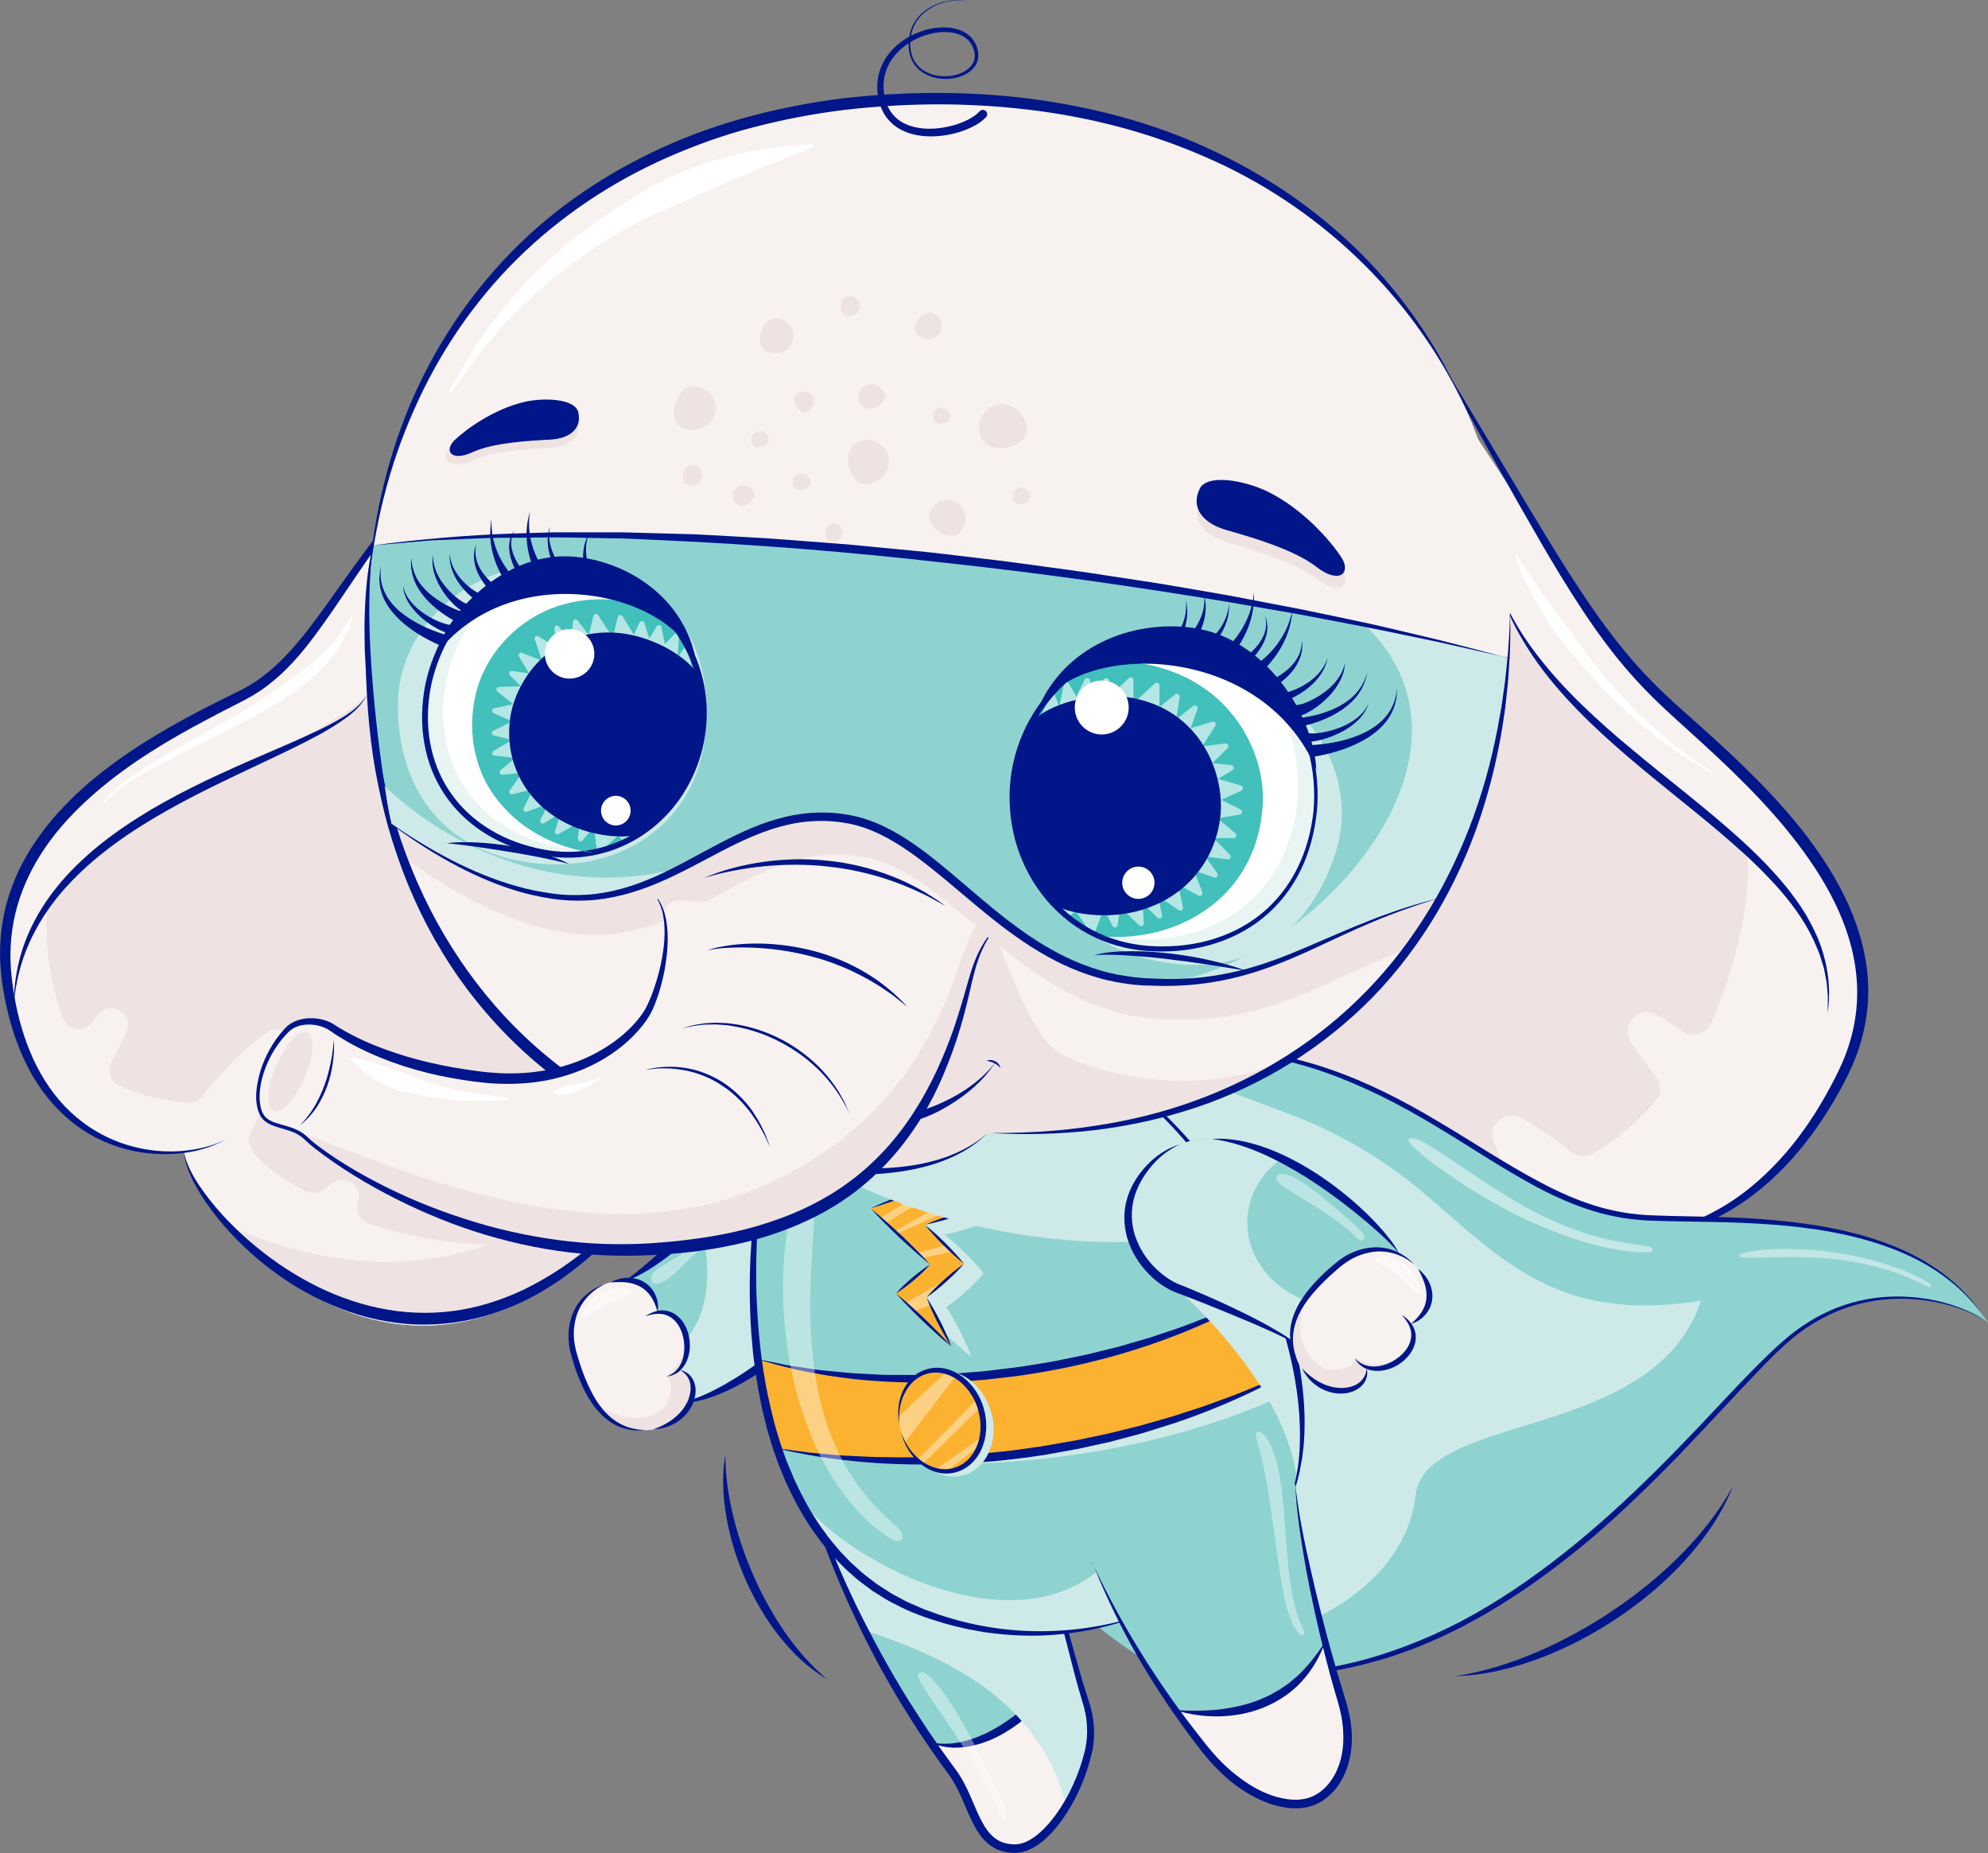 <?xml version="1.0" encoding="UTF-8"?>
<svg xmlns="http://www.w3.org/2000/svg" viewBox="0 0 224.11 208.88">
  <rect x="0" y="0" width="224.11" height="208.88" fill="#808080" stroke="none"/>
  <defs>
    <style>
      .cls-1 {
        fill: #f7f1f0;
      }

      .cls-2 {
        fill: #001689;
      }

      .cls-3 {
        fill: #e8f5f3;
      }

      .cls-4, .cls-5, .cls-6 {
        fill: #fff;
      }

      .cls-7 {
        fill: #fcb231;
      }

      .cls-8 {
        fill: #eee3e2;
      }

      .cls-9 {
        fill: #8ed3d0;
      }

      .cls-10 {
        fill: #42c0bb;
      }

      .cls-11 {
        fill: #343332;
      }

      .cls-12 {
        fill: #cdeae8;
        mix-blend-mode: multiply;
      }

      .cls-13 {
        opacity: .44;
      }

      .cls-14 {
        opacity: .47;
      }

      .cls-15 {
        opacity: .4;
      }

      .cls-16 {
        isolation: isolate;
      }

      .cls-5 {
        opacity: .6;
      }

      .cls-6 {
        opacity: .48;
      }
    </style>
  </defs>
  <g class="cls-16">
    <g id="Layer_2" data-name="Layer 2">
      <g id="Layer_3" data-name="Layer 3">
        <g>
          <g>
            <path class="cls-1" d="m160.41,40.29c18.29,26.68,18.84,30.89,27.17,38.69,8.33,7.81,29.23,23.7,20.14,42.03-9.08,18.33-21.21,20.04-31.05,17.28.27,8.35-32.8,27.92-44.96-12.73,10.63-33.82,28.69-85.28,28.69-85.28Z"/>
            <path class="cls-1" d="m167.8,63.97l-27.34,34.69c-3.11,9.35-6.15,18.66-8.74,26.92,12.16,40.65,45.23,21.08,44.96,12.73,8.52,2.39,17.59.51,26.2-9.63,3.71-8.52,5.93-20.25-1.29-27.81-22.57-23.64-25.37-17.83-33.79-36.89Z"/>
            <path class="cls-8" d="m165.6,66.75l-2.33,2.95c-.18.23-.32.5-.39.79l-5.1,19.17c-.11.42-.35.8-.68,1.09l-19.17,16.53c-.3.26-.52.6-.65.97-1.9,5.8-3.72,11.44-5.37,16.68-.13.43-.13.89,0,1.32,1.89,6.1,4.26,10.81,6.92,14.38,1.43,1.35,2.84,2.24,4.17,2.43,5.91.83,8.9,0,11.29-.46,1.07-.21,1.81-1.18,1.73-2.27,0-.04,0-.09,0-.13-.17-2.31,2.93-3.25,4.06-1.23.06.11.13.23.19.34.47.85,1.45,1.32,2.39,1.08,2.66-.69,5.59-2.52,7.32-4.01.66-.57.89-1.48.61-2.3-.47-1.37-1.37-3.3-2.2-5.36-.77-1.9,1.28-3.72,3.07-2.72s3.76,2.31,5.58,3.81c.69.57,1.63.67,2.42.27,2.67-1.35,5.18-3.78,7.12-5.88.72-.77.77-1.94.13-2.78-.78-1.02-1.8-2.46-2.81-3.91-1.3-1.87.82-4.26,2.81-3.15.93.52,1.9,1.13,2.86,1.84,1.09.81,2.65.47,3.24-.75,2.13-4.35,4.57-12.89,4.24-18.45-.03-.53-.29-1.03-.67-1.4-16.68-16.4-20.41-14.49-27.12-28.41-.7-1.45-2.67-1.69-3.67-.42Z"/>
            <path class="cls-8" d="m133.2,129.98c10.36,27.37,31.52,21.78,39.92,14.24-33.73,9.51-33.87-20.69-36.98-23.48l-2.94.16c-.19.6-.38,1.19-.57,1.78l.58,7.3Z"/>
            <path class="cls-11" d="m176.68,138.31c-.03.74-.21,1.47-.48,2.17-.15.35-.3.69-.49,1.01-.17.34-.38.65-.58.96-.85,1.24-1.91,2.33-3.06,3.29-2.31,1.93-5.03,3.33-7.91,4.22-1.44.43-2.92.73-4.42.88-1.5.13-3.01.13-4.5-.07-1.49-.18-2.96-.52-4.36-1.04-1.4-.53-2.73-1.2-3.97-2.01,1.34.62,2.71,1.16,4.12,1.55l1.06.27c.36.07.72.14,1.07.2.35.08.72.1,1.08.16.18.02.36.05.54.07l.54.04c2.89.21,5.8-.14,8.56-1,1.38-.41,2.73-.96,4.02-1.6,1.3-.64,2.53-1.41,3.69-2.27,1.15-.88,2.24-1.85,3.15-2.98.46-.56.87-1.16,1.21-1.8.33-.65.6-1.33.73-2.06Z"/>
            <path class="cls-2" d="m160.42,37.42c3.15,5.11,6.2,10.28,9.3,15.42,1.54,2.58,3.07,5.15,4.64,7.71,1.56,2.56,3.15,5.1,4.84,7.56,1.69,2.46,3.48,4.84,5.47,7.05.99,1.11,2.04,2.16,3.11,3.18,1.08,1.02,2.21,2.01,3.33,3.01,4.48,3.99,8.92,8.14,12.62,12.97,1.83,2.42,3.48,5.01,4.72,7.82,1.23,2.8,2.05,5.83,2.15,8.93.1,3.1-.55,6.2-1.78,9.02-.62,1.42-1.34,2.74-2.11,4.05-.77,1.31-1.6,2.58-2.51,3.8-1.81,2.44-3.9,4.69-6.31,6.56-2.4,1.87-5.12,3.35-8.04,4.23-2.92.87-6.02,1.11-9.01.66-1.5-.22-2.97-.61-4.37-1.15-1.41-.55-2.75-1.24-4.01-2.05,2.59,1.51,5.47,2.51,8.43,2.85,2.96.35,5.97,0,8.77-.93,2.81-.92,5.41-2.42,7.7-4.29,2.29-1.87,4.29-4.08,6.01-6.49.86-1.2,1.65-2.46,2.38-3.75.73-1.29,1.43-2.61,2-3.95,1.15-2.69,1.72-5.61,1.6-8.51-.11-2.91-.88-5.77-2.08-8.45-1.2-2.68-2.8-5.19-4.59-7.54-3.59-4.73-7.96-8.83-12.4-12.84-1.11-1.01-2.23-2.01-3.32-3.06-1.09-1.05-2.15-2.14-3.15-3.28-2.01-2.27-3.8-4.73-5.46-7.24-1.66-2.52-3.22-5.09-4.72-7.69-1.51-2.6-2.99-5.21-4.45-7.83l-8.74-15.74Z"/>
            <path class="cls-2" d="m169.34,67.29c1.05,2.33,2.38,4.53,3.94,6.54,1.54,2.02,3.27,3.89,5.09,5.66,1.83,1.76,3.74,3.45,5.71,5.07,1.96,1.63,3.95,3.23,5.95,4.83,3.96,3.23,7.98,6.5,11.27,10.5.41.5.79,1.03,1.18,1.54.37.53.73,1.07,1.07,1.62.65,1.12,1.25,2.28,1.68,3.5.87,2.44,1.19,5.08.8,7.62l.02-.96v-.48c.01-.16.02-.32,0-.48l-.08-.95-.04-.47c-.02-.16-.06-.31-.08-.47l-.18-.93-.04-.23-.07-.23-.14-.45c-.09-.3-.18-.61-.28-.91l-.36-.88c-.96-2.34-2.42-4.44-4.07-6.34-1.66-1.91-3.5-3.67-5.42-5.34-1.91-1.68-3.89-3.29-5.88-4.89-3.97-3.22-7.99-6.44-11.58-10.13-1.8-1.84-3.48-3.81-4.94-5.93-1.44-2.13-2.7-4.4-3.54-6.82Z"/>
            <path class="cls-4" d="m170.93,62.43c.72,1.2,1.5,2.34,2.28,3.48l.59.85.6.84c.39.57.8,1.12,1.21,1.68l2.44,3.34c.4.57.82,1.11,1.24,1.66l.64.82.66.8c1.78,2.11,3.67,4.15,5.73,5.99,2.05,1.86,4.25,3.56,6.59,5.06l-.07.12c-2.46-1.32-4.77-2.92-6.96-4.67-2.18-1.76-4.19-3.73-6.1-5.79-1.89-2.07-3.77-4.18-5.28-6.56-.76-1.19-1.48-2.39-2.11-3.65-.64-1.25-1.23-2.54-1.6-3.91l.12-.05Z"/>
          </g>
          <g>
            <g>
              <g>
                <path class="cls-9" d="m123.09,119.22c32.26-6.27,43.52,15.69,60.63,17.87,8.22,1.05,31.73-2.11,40.39,12.03-1.82-1.64-12.61-6.26-22.24,1.61-11.17,9.11-36.34,48.13-73.92,35.68-37.32-24.63-4.86-67.18-4.86-67.18Z"/>
                <path class="cls-12" d="m160.72,134.66c8.64,7.4,15.07,14.56,31.03,11.94-5.14,15.87-31.08,12.55-32.16,21.93-1.15,10.03-12.24,15.57-20.7,16.9-6.28.98-10.85-36.75-10.85-36.75l-1.52-30.2,18.85,7.1c2.02.76,3.99,1.65,5.89,2.65,3.37,1.78,6.55,3.94,9.46,6.43Z"/>
                <path class="cls-2" d="m123.09,119.22c4.41-.93,8.94-1.36,13.46-1.22.57.01,1.13.07,1.69.11l.85.06c.28.02.56.07.84.1l1.68.21,1.67.29c2.22.43,4.42.99,6.56,1.73,4.29,1.47,8.34,3.55,12.22,5.87,3.89,2.29,7.63,4.82,11.6,6.91,1.98,1.05,4.02,1.97,6.15,2.63,2.13.66,4.33,1.02,6.57,1.09,4.49.17,9.02.1,13.52.53,4.5.4,9.01,1.16,13.24,2.8,2.11.82,4.13,1.89,5.94,3.26,1.81,1.36,3.4,3.01,4.62,4.91-1.29-1.85-2.91-3.45-4.73-4.76-1.82-1.31-3.84-2.33-5.95-3.1-4.21-1.56-8.69-2.26-13.17-2.6-2.24-.17-4.49-.25-6.74-.3-2.25-.05-4.5-.06-6.76-.14-2.26-.06-4.56-.42-6.73-1.09-2.18-.66-4.27-1.6-6.27-2.65-4-2.13-7.74-4.68-11.6-6.98-1.93-1.15-3.88-2.26-5.9-3.25-2.01-.99-4.07-1.89-6.18-2.65-2.11-.76-4.28-1.34-6.48-1.8l-1.65-.31-1.67-.23c-.28-.03-.56-.08-.83-.11l-.84-.07c-.56-.04-1.12-.11-1.68-.13-4.49-.25-9,.12-13.44.9Z"/>
                <path class="cls-2" d="m223.8,148.87c-.96-.64-2.04-1.08-3.13-1.45-1.1-.36-2.22-.63-3.36-.8-2.28-.34-4.61-.31-6.85.16-2.25.45-4.4,1.34-6.32,2.57-1.95,1.21-3.6,2.82-5.22,4.46-3.21,3.31-6.31,6.75-9.52,10.08-3.22,3.32-6.54,6.56-10.07,9.57-3.55,2.98-7.29,5.75-11.29,8.12-.49.31-1.01.57-1.51.86l-1.53.84-1.56.77c-.52.25-1.04.52-1.58.74l-1.6.68c-.53.24-1.08.43-1.63.63l-1.64.58c-.55.19-1.11.33-1.67.5-4.46,1.29-9.12,1.93-13.76,1.8-4.64-.15-9.24-1.06-13.6-2.58,4.41,1.37,9,2.21,13.61,2.25,4.61.06,9.21-.63,13.6-1.97,4.39-1.35,8.62-3.25,12.56-5.63,3.95-2.37,7.65-5.13,11.17-8.1,3.52-2.97,6.84-6.18,10.07-9.48,1.61-1.66,3.2-3.33,4.78-5.02,1.58-1.68,3.17-3.37,4.82-5,.83-.81,1.66-1.62,2.55-2.38.87-.77,1.82-1.46,2.81-2.08,1.98-1.23,4.19-2.11,6.48-2.53,2.29-.43,4.66-.41,6.94-.02,1.14.19,2.27.49,3.36.88,1.08.4,2.15.87,3.1,1.54Z"/>
                <g class="cls-14">
                  <path class="cls-4" d="m158.82,128.42c-.15.24.35.77,1.3,1.57.95.79,2.34,1.85,4.01,2.97,1.67,1.13,3.63,2.32,5.68,3.4,2.04,1.1,4.21,2.03,6.21,2.78,4.03,1.48,6.68,1.81,8.22,1.99,1.56.08,2.05.05,2.07-.21.02-.32-.39-.48-1.84-.63-1.43-.24-3.97-.49-7.86-2.04-7.88-2.95-16.86-11.14-17.78-9.83Z"/>
                </g>
                <g class="cls-13">
                  <path class="cls-4" d="m196.05,141.56c0,.17.56.23,1.45.22.9,0,2.15-.07,3.59-.08,1.44-.02,3.07.01,4.72.14,1.65.14,3.3.38,4.79.72.74.18,1.4.36,2,.53.59.2,1.11.38,1.58.54.45.19.85.36,1.2.5.17.07.34.14.49.2.15.07.28.14.4.2.99.49,1.31.61,1.4.49.11-.16-.13-.37-1.08-.9-.47-.29-1.16-.55-2.07-.95-.46-.18-.99-.36-1.59-.57-.6-.2-1.27-.38-2.02-.6-1.51-.37-3.19-.72-4.88-.93-1.69-.2-3.37-.3-4.86-.29-1.49,0-2.78.11-3.69.26-.91.15-1.44.32-1.43.53Z"/>
                </g>
              </g>
              <path class="cls-9" d="m88.86,159.63c3.96,18.35,12.71,32.36,18.5,40.17,2.52,3.4,2.55,8.61,7.07,8.6,3.23,0,7-5.51,8.24-10.86.21-.9.29-1.82.25-2.74-.04-.99-.22-1.98-.53-2.94-1.88-5.78-3.42-14.38-6.74-20.62-6.01-11.3-26.81-11.62-26.81-11.62Z"/>
              <path class="cls-1" d="m114.44,208.4c3.23,0,7-5.51,8.24-10.86.21-.9.29-1.82.25-2.74-.04-.99-.22-1.98-.53-2.94-.51-1.57-.99-3.35-1.5-5.23-5.31,8.52-11.98,11.14-15.96,9.77.4.56,2.04,2.88,2.42,3.39,2.52,3.4,2.55,8.61,7.07,8.6Z"/>
              <path class="cls-2" d="m120.91,186.64c-.73,1.51-1.61,2.95-2.67,4.27-.26.34-.55.65-.83.96-.14.16-.28.32-.43.47l-.45.45c-.3.3-.61.59-.95.86-.33.27-.65.56-1,.8-.69.5-1.42.95-2.19,1.34-.39.17-.77.38-1.18.51l-.61.22c-.2.07-.42.11-.62.17-.83.24-1.7.31-2.55.31-.86-.05-1.71-.22-2.47-.58.83.15,1.65.17,2.45.09.2-.03.4-.06.6-.09l.3-.05c.1-.02.2-.05.29-.08.19-.05.39-.1.58-.15.19-.05.38-.13.57-.19.38-.12.75-.29,1.12-.45.38-.14.72-.36,1.08-.54.71-.39,1.39-.82,2.04-1.31.34-.22.64-.49.97-.74.16-.13.32-.25.47-.39l.45-.41.46-.4c.15-.14.29-.29.44-.43.28-.29.59-.57.87-.87,1.14-1.18,2.18-2.47,3.26-3.76Z"/>
              <path class="cls-12" d="m122.93,194.8c-.04-.99-.22-1.98-.53-2.94-1.49-4.6-2.78-10.99-4.91-16.56l-26.19-6.59c1.78,5.54,3.93,10.58,6.18,15.05,8.6,2.9,19.6,7.51,22.74,19.83,1.09-1.81,1.97-3.94,2.47-6.05.21-.9.29-1.82.25-2.74Z"/>
              <path class="cls-2" d="m88.86,159.63c.98,3.97,2.15,7.9,3.59,11.72,1.4,3.83,3.03,7.58,4.87,11.22,1.85,3.63,3.84,7.2,6.07,10.61,1.1,1.72,2.25,3.4,3.44,5.05l.9,1.23c.32.43.61.89.86,1.35.51.93.91,1.89,1.31,2.83.4.93.81,1.85,1.36,2.62.55.77,1.28,1.34,2.17,1.53.22.05.45.08.68.1.12,0,.24.01.35.01.11,0,.21,0,.32-.03.43-.06.86-.22,1.27-.45.82-.46,1.54-1.14,2.19-1.88,1.29-1.5,2.3-3.27,3.06-5.12.38-.93.7-1.88.94-2.85.25-.95.35-1.94.3-2.93-.04-.99-.24-1.96-.55-2.92-.3-.99-.58-1.98-.84-2.97l-1.53-5.95c-1.02-3.95-2.16-7.9-3.96-11.58,1,1.79,1.82,3.68,2.52,5.6.71,1.92,1.33,3.88,1.91,5.85l1.67,5.91c.28.98.58,1.96.9,2.92.34.98.58,2.03.65,3.09.07,1.06,0,2.13-.26,3.16-.24,1.02-.56,2.01-.94,2.98-.78,1.93-1.79,3.79-3.16,5.41-.69.8-1.47,1.56-2.43,2.11-.48.27-1.02.49-1.61.57-.14.03-.3.03-.44.04-.14,0-.28,0-.42-.01-.28-.02-.56-.06-.84-.12-.56-.12-1.1-.37-1.56-.71-.47-.34-.86-.75-1.18-1.2-.64-.9-1.07-1.87-1.48-2.81-.4-.95-.79-1.88-1.26-2.75-.24-.43-.49-.85-.78-1.24l-.91-1.25c-1.19-1.68-2.36-3.37-3.44-5.11-2.2-3.47-4.2-7.07-5.96-10.78-1.77-3.71-3.33-7.51-4.64-11.4-1.29-3.9-2.37-7.86-3.13-11.88Z"/>
              <path class="cls-9" d="m94.52,134.99c-3.29-5.98-10.03-4.17-12.33-.68-2.56,3.88-10.55,9.95-11.76,10.01,2.28,2.75,7.64,8.04,5.99,13.72,4.91.65,24.14-12.06,18.1-23.04Z"/>
              <path class="cls-12" d="m94.76,135.46l-8.56-4.03c-1.68.52-3.16,1.58-4.01,2.88-.75,1.13-1.96,2.46-3.33,3.76,1.16,3.27,1.94,10.54-2.88,14.15.73,1.83,1.04,3.8.45,5.81,4.84.64,23.59-11.7,18.34-22.58Z"/>
              <path class="cls-2" d="m81.71,134.65c-.55,1.14-1.35,2.15-2.19,3.09-.41.48-.86.92-1.31,1.37-.45.44-.92.86-1.39,1.28-.95.82-1.95,1.59-3,2.29-.52.35-1.06.68-1.62.98-.28.14-.56.29-.86.41-.29.12-.6.25-.93.24.3-.1.54-.3.79-.48.25-.19.49-.38.73-.58.48-.39.95-.8,1.42-1.2l2.81-2.43c.94-.8,1.87-1.62,2.8-2.44.93-.82,1.85-1.64,2.73-2.54Z"/>
              <path class="cls-2" d="m76.42,158.03c.5,0,.98-.1,1.45-.24.47-.14.93-.3,1.37-.5.9-.38,1.76-.84,2.61-1.32.84-.49,1.68-1,2.48-1.56.81-.55,1.6-1.12,2.37-1.72.78-.59,1.52-1.23,2.24-1.88.73-.65,1.42-1.34,2.1-2.04,1.33-1.43,2.55-2.96,3.56-4.68-.63,1.89-1.72,3.63-2.98,5.19-1.27,1.56-2.74,2.95-4.31,4.19-1.59,1.22-3.28,2.32-5.1,3.18-.91.44-1.84.81-2.81,1.09-.49.13-.98.25-1.48.31-.5.06-1.01.08-1.5-.03Z"/>
              <path class="cls-9" d="m87.67,123.46c-5.32,19.17-4.6,50.4,16.32,58.28,20.92,7.88,38.38-6.06,41.03-11.62,6.41-13.4-4.85-42.62-25.53-52.59-13.55-5.11-31.83,5.93-31.83,5.93Z"/>
              <path class="cls-12" d="m146.5,156.41c-.4-2.99-1.16-6.13-2.26-9.3-16.7,9.18-39.55,12.29-56.98,7.53.44,3.48-.29,5.59.78,8.77,18.06,3.52,41.41,1.51,58.47-7Z"/>
              <path class="cls-7" d="m85.42,153.22c.44,3.48,1.17,6.87,2.23,10.04,18.59,3.63,41.33.12,58.5-9.04-.56-2.97-1.45-6.06-2.66-9.14-16.78,9.65-40.26,13-58.07,8.13Z"/>
              <path class="cls-2" d="m143.49,145.08c-4.24,2.66-8.83,4.78-13.58,6.41-4.75,1.65-9.67,2.8-14.64,3.53-1.24.18-2.5.3-3.74.45-.31.04-.62.07-.94.09l-.94.07-1.88.13c-.63.05-1.26.04-1.88.06l-1.89.03c-1.26.02-2.51-.06-3.77-.09-5.02-.25-10.02-1.05-14.8-2.54l1.84.36c.61.12,1.22.27,1.84.37l1.85.27.92.14c.31.05.62.09.93.11l1.86.18c.62.05,1.24.14,1.86.16l1.86.1c.62.03,1.24.08,1.86.07h1.87c.62,0,1.24.04,1.86,0l1.86-.07c.62-.03,1.24-.03,1.86-.09,1.24-.11,2.48-.17,3.72-.31,1.23-.16,2.47-.29,3.7-.46,1.23-.2,2.46-.38,3.68-.6l3.65-.75,3.62-.89,3.58-1.04,3.54-1.19,3.49-1.34,3.43-1.49c.56-.27,1.12-.56,1.68-.83l1.69-.82Z"/>
              <path class="cls-2" d="m87.65,163.26l3.73.49c1.25.11,2.5.24,3.74.32,1.25.05,2.5.14,3.75.17,1.25,0,2.5.05,3.75.03l1.87-.05c.62-.02,1.25-.01,1.87-.06,1.25-.09,2.5-.15,3.74-.25,1.24-.14,2.49-.23,3.73-.38,1.24-.17,2.48-.33,3.71-.52l3.69-.64,3.67-.77,3.64-.9,3.61-1.03,3.57-1.16,3.52-1.29,3.48-1.42,1.71-.79,1.72-.78c-4.34,2.53-8.98,4.58-13.76,6.19-1.2.38-2.4.76-3.61,1.13l-3.66.98-3.7.81-3.73.67c-4.99.77-10.04,1.15-15.08,1.06-5.04-.08-10.08-.64-14.98-1.79Z"/>
              <path class="cls-12" d="m146.21,166.71c1.81-7.68-.47-18.51-5.87-28.35l-11.59,3.32c5.93,5.1,15.95,14.37,17.47,25.03Z"/>
              <path class="cls-2" d="m145.03,170.12c.99-2.44,1.48-5.04,1.51-7.65.06-2.61-.21-5.21-.7-7.77-.5-2.56-1.19-5.07-2.08-7.53-.88-2.45-1.92-4.85-3.12-7.16-1.18-2.32-2.53-4.56-4.01-6.71-1.46-2.16-3.11-4.19-4.87-6.12-1.77-1.92-3.67-3.72-5.72-5.34-2.04-1.64-4.24-3.07-6.56-4.32,2.42,1.05,4.69,2.41,6.85,3.93,2.14,1.55,4.15,3.29,5.99,5.19,1.85,1.89,3.54,3.95,5.07,6.11,1.53,2.17,2.9,4.44,4.12,6.79,2.41,4.72,4.22,9.77,5.07,15.01.43,2.62.6,5.28.42,7.93-.01.33-.06.66-.1.99l-.12.99-.19.98-.09.49c-.03.16-.08.32-.12.48-.29,1.29-.79,2.53-1.37,3.7Z"/>
              <path class="cls-12" d="m103.99,181.75c10.13,3.82,19.45,2.52,26.67-.47-1.62-.92-4.98-3.65-7.07-4.07-11.33,9.01-32.12-3.43-34.55-10.34,3,6.75,7.79,12.18,14.95,14.88Z"/>
              <path class="cls-2" d="m87.67,123.46c-.21.93-.44,1.85-.63,2.78-.21.93-.37,1.86-.54,2.79-.31,1.87-.59,3.74-.77,5.63-.42,3.76-.56,7.55-.45,11.33.15,3.77.5,7.54,1.27,11.23l.3,1.38c.1.46.23.91.34,1.37.22.92.51,1.81.78,2.71.14.45.31.89.46,1.33l.24.66c.08.22.18.43.27.65l.54,1.3.6,1.27c.83,1.67,1.76,3.31,2.88,4.8l.41.57c.14.18.3.36.44.54.3.36.59.72.9,1.07l.97,1.01.24.25.26.23.52.47c.67.65,1.44,1.17,2.18,1.75l1.18.76c.2.12.39.26.59.37l.62.33.62.33c.21.11.41.23.63.31l1.29.56c.42.2.88.34,1.31.5l.66.24c.22.08.45.14.67.21,7.16,2.31,15.05,2.22,22.27-.15-3.54,1.37-7.33,2.15-11.15,2.31-1.91.07-3.83-.02-5.73-.26-.47-.07-.95-.11-1.42-.21l-1.41-.26-1.4-.33c-.47-.11-.92-.25-1.39-.38-1.83-.54-3.66-1.19-5.36-2.11l-.64-.33c-.22-.11-.41-.25-.62-.37l-1.23-.77c-.77-.59-1.58-1.12-2.28-1.79-.75-.61-1.41-1.33-2.08-2.02-.33-.36-.63-.74-.94-1.1-.15-.19-.31-.37-.46-.56l-.43-.59c-1.17-1.54-2.13-3.22-2.99-4.94l-.62-1.31-.55-1.33c-.09-.22-.18-.44-.27-.67l-.24-.68c-.16-.45-.32-.9-.47-1.36-.27-.92-.57-1.83-.78-2.77-.11-.47-.24-.93-.34-1.4l-.29-1.41c-.1-.47-.17-.94-.25-1.41-.07-.47-.16-.94-.23-1.42-.12-.95-.26-1.89-.33-2.85-.2-1.9-.26-3.81-.3-5.72.01-.95-.01-1.91.03-2.86l.05-1.43.09-1.43c.04-.95.15-1.9.23-2.85l.16-1.42c.05-.47.1-.95.18-1.42.54-3.77,1.31-7.51,2.42-11.14Z"/>
              <path class="cls-9" d="m123.11,176.09c3.85,9.06,8.76,16.11,12.77,21.17,4.14,5.22,9.32,7.03,12.29,5.69,2.78-1.26,4.88-5.38,3.08-11.2-2.38-7.69-4.88-18.88-5.22-24.34-6.89-10.79-24.81,4.24-22.92,8.69Z"/>
              <path class="cls-1" d="m149.39,185.08c-4.12,8.65-12.62,8.48-16.88,7.68,1.17,1.64,2.31,3.14,3.38,4.5,4.14,5.22,9.32,7.03,12.29,5.69,2.78-1.26,4.88-5.38,3.08-11.2-.63-2.03-1.27-4.31-1.87-6.66Z"/>
              <path class="cls-2" d="m149.39,185.08c-.57,1.59-1.42,3.1-2.58,4.38-1.15,1.3-2.64,2.28-4.23,2.96-.2.1-.4.16-.61.23l-.62.21c-.2.08-.42.12-.63.17-.21.05-.42.1-.63.15-.42.09-.85.13-1.28.2-.43.05-.86.06-1.28.09-1.71.04-3.42-.2-5.03-.7,1.68.09,3.34.1,4.98-.08.41-.07.81-.11,1.21-.18.4-.09.8-.15,1.19-.25.39-.12.79-.19,1.17-.33.38-.14.77-.25,1.13-.42.36-.17.75-.31,1.1-.51.35-.2.7-.39,1.05-.6l1-.69c.3-.27.61-.53.93-.79,1.19-1.11,2.19-2.43,3.13-3.84Z"/>
              <path class="cls-2" d="m123.11,176.09c2.69,5.81,5.97,11.31,9.72,16.47.94,1.29,1.91,2.55,2.9,3.8.25.31.49.63.75.92.26.3.5.6.78.88.27.28.53.57.83.83.28.27.57.54.87.78,1.2.99,2.5,1.87,3.94,2.43.71.3,1.45.48,2.19.6.74.11,1.5.09,2.19-.08.69-.17,1.34-.53,1.88-1.01.55-.48,1-1.09,1.35-1.75.08-.17.18-.33.24-.51l.21-.53c.11-.36.23-.72.29-1.1.09-.37.12-.75.16-1.13.02-.19.01-.38.02-.57,0-.19.02-.38,0-.58l-.02-.58c0-.19-.04-.38-.06-.58-.03-.19-.04-.38-.07-.57l-.11-.57c-.15-.76-.38-1.5-.61-2.28-.45-1.54-.87-3.09-1.26-4.65-.79-3.11-1.47-6.24-2.06-9.39-.28-1.58-.54-3.16-.76-4.75-.22-1.59-.4-3.18-.45-4.78.35,3.18.99,6.32,1.7,9.43.7,3.12,1.48,6.22,2.33,9.29.43,1.54.87,3.07,1.34,4.59.23.75.49,1.54.66,2.35l.13.61c.04.2.06.41.09.61.02.21.06.41.07.62l.04.62c.02.21.01.42,0,.62,0,.21,0,.42-.02.63-.05.42-.08.83-.17,1.24-.07.42-.2.82-.32,1.22l-.23.59c-.07.2-.18.38-.27.58-.39.75-.91,1.46-1.56,2.03-.64.58-1.43,1.03-2.29,1.24-.86.21-1.73.22-2.57.09-.84-.13-1.66-.34-2.42-.67-.2-.07-.38-.16-.57-.25l-.56-.27c-.36-.21-.73-.39-1.07-.62-.35-.22-.69-.45-1.02-.7l-.49-.37-.47-.4c-.32-.26-.61-.55-.9-.83-.3-.28-.57-.59-.85-.88-.29-.29-.53-.62-.8-.93-.27-.31-.5-.63-.75-.95-.98-1.27-1.93-2.57-2.84-3.89-1.83-2.64-3.53-5.37-5.05-8.2-.76-1.41-1.48-2.85-2.15-4.3-.69-1.45-1.3-2.93-1.89-4.42Z"/>
              <path class="cls-12" d="m109.47,152.88c-.35-.98-.78-1.91-1.24-2.83-.47-.92-.96-1.82-1.54-2.68h0l-.02-.03c.79-.53,1.51-1.13,2.21-1.76.7-.63,1.38-1.28,1.99-2h0l.03-.03h0c-.64-.82-1.36-1.58-2.09-2.31-.74-.73-1.49-1.44-2.32-2.08h0s.06-.02.06-.02c1.19-.24,2.36-.58,3.51-.94,1.15-.37,2.3-.77,3.41-1.26h0s-.04-.06-.04-.06c-.29-.66-.66-1.26-1.05-1.84-.4-.58-.82-1.15-1.33-1.66h0s-.06-.09-.06-.09c-.91.27-1.81.57-2.71.88-.9.31-1.79.64-2.68.97-.89.34-1.77.68-2.65,1.04l-1.32.54c-.43.19-.87.37-1.3.58l.05.05s0,0,0,0c.5.57,1.03,1.11,1.57,1.65.53.54,1.08,1.06,1.63,1.59.55.52,1.11,1.03,1.68,1.53l.86.75c.29.24.58.49.88.72t0,0l.05.05h0s0,0,0,0c-.73.44-1.39.96-2.03,1.5-.64.55-1.26,1.11-1.82,1.76l.04.04c.47.54.96,1.06,1.45,1.57.49.52,1,1.01,1.52,1.51.52.49,1.03.98,1.57,1.45l.8.71c.28.23.54.46.83.68,0,0,0,0,0,0l.04.04Z"/>
              <g>
                <polygon class="cls-7" points="108.79 132.19 98.14 136.2 104.86 142.53 101 145.79 107.25 151.79 104.45 146.24 108.68 142.45 104.28 138.06 111.27 135.84 108.79 132.19"/>
                <g class="cls-15">
                  <polygon class="cls-4" points="109.8 133.68 100.89 138.79 101.17 139.06 110.57 134.81 109.8 133.68"/>
                  <polygon class="cls-4" points="106.58 140.36 103.47 141.23 104.05 141.77 107.31 141.09 106.58 140.36"/>
                  <path class="cls-4" d="m104.88,147.09l-.43-.85,2.45-2.19-4.77,2.82.97.94c.55-.22,1.16-.46,1.78-.72Z"/>
                  <polygon class="cls-4" points="105.33 133.49 99.3 137.29 99.88 137.84 108.94 132.42 108.79 132.19 105.33 133.49"/>
                </g>
                <g>
                  <path class="cls-2" d="m111.23,135.78c-.5-.51-.93-1.08-1.33-1.66-.39-.59-.76-1.19-1.05-1.84.51.51.93,1.08,1.33,1.66.39.59.76,1.19,1.05,1.84Z"/>
                  <path class="cls-2" d="m104.34,138.04c1.12-.49,2.26-.89,3.41-1.26,1.16-.36,2.32-.7,3.51-.94-1.11.49-2.26.89-3.41,1.26-1.16.36-2.32.7-3.51.94Z"/>
                  <path class="cls-2" d="m108.68,142.45c-.83-.64-1.58-1.35-2.32-2.08-.73-.74-1.44-1.49-2.09-2.31.83.64,1.58,1.35,2.32,2.08.73.74,1.44,1.49,2.09,2.31Z"/>
                  <path class="cls-2" d="m104.45,146.24c.61-.72,1.29-1.37,1.99-2,.7-.62,1.42-1.23,2.21-1.76-.61.72-1.29,1.37-1.99,2-.7.62-1.42,1.23-2.21,1.76Z"/>
                  <path class="cls-2" d="m107.25,151.79c-.58-.86-1.07-1.77-1.54-2.68-.46-.92-.9-1.85-1.24-2.83.58.86,1.07,1.77,1.54,2.68.46.92.9,1.85,1.24,2.83Z"/>
                  <path class="cls-2" d="m101.04,145.82c.56.44,1.1.92,1.63,1.39.53.47,1.05.96,1.57,1.45.51.5,1.02.99,1.52,1.51l.74.77c.24.27.48.53.71.8-.28-.22-.55-.46-.83-.68l-.8-.71c-.53-.47-1.05-.96-1.57-1.45-.51-.5-1.02-.99-1.52-1.51-.5-.51-.99-1.03-1.45-1.57Z"/>
                  <path class="cls-2" d="m104.86,142.53c-.56.64-1.18,1.21-1.82,1.76-.65.54-1.31,1.06-2.03,1.5.56-.64,1.18-1.21,1.82-1.76.65-.54,1.31-1.06,2.03-1.5Z"/>
                  <path class="cls-2" d="m98.19,136.25c.6.47,1.17.97,1.74,1.47.57.5,1.13,1.01,1.68,1.53.55.52,1.1,1.05,1.63,1.59l.8.81c.26.28.52.55.77.84-.3-.23-.59-.48-.88-.72l-.86-.75c-.57-.5-1.13-1.01-1.68-1.53-.55-.52-1.1-1.05-1.63-1.59-.53-.54-1.06-1.08-1.57-1.65Z"/>
                  <path class="cls-2" d="m108.79,132.19c-.86.4-1.74.76-2.62,1.12-.88.36-1.76.7-2.65,1.04-.89.33-1.78.66-2.68.97l-1.35.46c-.45.14-.9.29-1.36.42.43-.2.87-.38,1.3-.58l1.32-.54c.88-.36,1.76-.7,2.65-1.04.89-.33,1.78-.66,2.68-.97.9-.31,1.8-.61,2.71-.88Z"/>
                </g>
              </g>
              <path class="cls-12" d="m140.4,138.47c-4.75-8.69-11.94-16.62-20.9-20.94-.99-.37-2.02-.66-3.05-.87l-15.56,1.17c-7.45,2.15-13.22,5.63-13.22,5.63-.4,1.44-.77,2.95-1.09,4.52,11.64,8.01,31.4,15.3,53.82,10.5Z"/>
              <path class="cls-9" d="m129.08,131.95c-4.54,5.77-.13,11.87,3.78,13.34,3.28,1.23,12.95,5.37,13.42,6.54,1.82-3.41,5.39-9.87,11.35-10.64-2.26-3.68-20.21-19.85-28.55-9.24Z"/>
              <path class="cls-12" d="m129.08,131.95c-4.54,5.77-.13,11.87,3.78,13.34,3.28,1.23,12.95,5.37,13.42,6.54.68-1.27,1.6-2.97,2.8-4.64,0,0,0,0,0,0-9.18-2.11-11.2-11.86-4.6-16.58-5.51-2.73-11.51-3.62-15.4,1.34Z"/>
              <path class="cls-2" d="m133.07,128.96c-1.38.62-2.56,1.58-3.47,2.74-.92,1.15-1.61,2.48-1.88,3.89-.27,1.41-.12,2.87.42,4.19.52,1.33,1.38,2.53,2.45,3.48.53.49,1.11.9,1.74,1.24.16.08.31.16.48.23l.24.1.27.1c.35.14.71.28,1.06.43,1.4.59,2.78,1.19,4.15,1.84,1.37.64,2.73,1.31,4.06,2.03.66.37,1.33.74,1.97,1.14.32.2.64.41.94.64.15.12.3.24.44.36.13.13.28.26.36.44-.21-.31-.56-.49-.88-.68-.33-.19-.66-.36-1-.52-.68-.33-1.36-.64-2.05-.94-1.37-.61-2.77-1.18-4.16-1.76-1.4-.56-2.79-1.14-4.19-1.67l-1.05-.4-.26-.1-.28-.11c-.19-.07-.37-.17-.55-.25-.71-.37-1.37-.83-1.95-1.36-1.16-1.07-2.11-2.39-2.66-3.89-.55-1.49-.69-3.15-.3-4.69.37-1.55,1.22-2.92,2.27-4.04,1.05-1.13,2.38-2.01,3.84-2.43Z"/>
              <path class="cls-2" d="m157.64,141.19c-.66-.82-1.43-1.53-2.2-2.24-.77-.7-1.57-1.38-2.38-2.04-.82-.65-1.63-1.3-2.47-1.91-.84-.62-1.69-1.22-2.56-1.78-.86-.58-1.75-1.12-2.66-1.62-.9-.52-1.82-.98-2.76-1.42-1.89-.85-3.86-1.53-5.96-1.79,2.12-.16,4.26.33,6.26,1.07,2.01.74,3.88,1.78,5.67,2.93,1.77,1.18,3.45,2.49,5,3.94.78.72,1.52,1.48,2.22,2.28.69.81,1.37,1.63,1.86,2.58Z"/>
              <path class="cls-12" d="m111.82,159.54c-.3-1.37-1-2.65-2.03-3.61-.52-.48-1.12-.87-1.79-1.12-.66-.25-1.39-.35-2.1-.25-.71.1-1.39.37-1.94.81-.56.44-1,1-1.3,1.62-.61,1.25-.72,2.67-.44,3.98,0-.02,0-.05,0-.07.04.29.1.58.19.88,0,0,0,0,0,0,0,0,0,0,0,0,.3,1.31,1,2.54,2.04,3.45.52.45,1.13.81,1.8,1.02.67.21,1.4.25,2.1.11.7-.14,1.36-.48,1.9-.96.54-.47.95-1.07,1.24-1.72.57-1.3.65-2.77.35-4.14Z"/>
              <g>
                <ellipse class="cls-7" cx="106.1" cy="160.15" rx="4.68" ry="5.78" transform="translate(-39.72 35.09) rotate(-15.86)"/>
                <g class="cls-15">
                  <path class="cls-4" d="m104.04,165l6.48-6.38c-.1-.32-.22-.62-.36-.91l-6.71,6.81c.19.18.39.34.59.49Z"/>
                  <path class="cls-4" d="m101.59,161.43c.11.4.26.77.43,1.13l5.77-7.49c-.35-.2-.71-.36-1.09-.46l-5.37,5.08c.01.57.1,1.16.27,1.74Z"/>
                  <path class="cls-4" d="m110.5,162.92c.12-.32.21-.67.28-1.02l-5.35,3.77c.4.12.81.18,1.23.18l3.85-2.93Z"/>
                </g>
                <path class="cls-2" d="m101.41,160.62c-.29-1.31-.17-2.74.44-3.98.31-.62.75-1.18,1.3-1.62.55-.44,1.24-.71,1.94-.81.71-.1,1.44,0,2.1.25.67.25,1.27.64,1.79,1.12,1.03.96,1.74,2.25,2.03,3.61.3,1.36.22,2.83-.35,4.14-.29.65-.71,1.24-1.24,1.72-.53.48-1.2.81-1.9.96-.7.15-1.43.1-2.1-.11-.67-.21-1.28-.57-1.8-1.02-1.04-.91-1.73-2.15-2.04-3.45.44,1.26,1.19,2.42,2.24,3.2,1.02.79,2.37,1.18,3.59.87.61-.15,1.16-.46,1.62-.88.46-.42.81-.96,1.06-1.54.5-1.16.56-2.5.28-3.74-.26-1.25-.9-2.42-1.82-3.3-.9-.88-2.15-1.43-3.41-1.31-.62.06-1.23.28-1.75.65-.52.36-.95.86-1.27,1.42-.67,1.13-.86,2.5-.72,3.83Z"/>
              </g>
              <g>
                <path class="cls-1" d="m64.7,152.62c1.23,4.34,3.35,8.86,8.11,8.58,5.32-.31,6.82-5.86,3.74-6.8,1.95-1.37.57-7.27-2.44-6.42-.01-2.1-1.65-4.48-5.33-3.43-3.68,1.05-5.07,4.6-4.09,8.07Z"/>
                <path class="cls-8" d="m77.88,155.49s-.02-.04-.04-.07c-.04-.07-.08-.13-.12-.19-.02-.02-.03-.05-.05-.07-.06-.07-.12-.14-.18-.21-.02-.02-.05-.04-.07-.06-.05-.04-.1-.09-.15-.13-.03-.03-.07-.05-.11-.07-.02-.01-.03-.02-.05-.03,0,0,0,0,0,0-.17-.1-.35-.19-.55-.25,1.05-.74,1.13-2.78.52-4.38.47,3.37-1.48,4.58-2.02,5.17,1.27.82.15,3.19-.25,3.55-2.94,2.41-8.07.81-9.43-3.99,1.31,3.57,3.44,6.69,7.43,6.46,3.8-.22,5.64-3.11,5.28-5.08,0-.01,0-.03,0-.04-.04-.21-.11-.4-.2-.59Z"/>
                <path class="cls-2" d="m74.12,147.83c-.17-.61-.4-1.16-.71-1.64-.32-.48-.72-.87-1.2-1.14-.48-.27-1.03-.43-1.6-.5-.58-.06-1.18-.03-1.81,0,.56-.29,1.17-.48,1.83-.51.65-.03,1.33.1,1.92.44.59.33,1.06.87,1.33,1.47.27.6.37,1.26.26,1.88Z"/>
                <path class="cls-2" d="m75.14,155.17c.46-.18.87-.44,1.17-.78.31-.34.52-.76.65-1.19.26-.87.24-1.82,0-2.7-.24-.87-.74-1.69-1.51-2.11-.38-.21-.83-.31-1.29-.3-.46,0-.93.13-1.4.28.4-.28.86-.5,1.36-.61.5-.1,1.06-.06,1.55.15.5.2.92.58,1.24.99.32.43.54.91.68,1.41.27,1,.26,2.09-.15,3.05-.2.48-.51.92-.91,1.25-.41.32-.9.51-1.39.55Z"/>
                <path class="cls-2" d="m68.2,144.75c-1.71.78-2.97,2.31-3.34,4.07-.2.87-.23,1.78-.08,2.67.07.45.17.87.31,1.32.13.44.28.88.42,1.32.3.87.64,1.72,1.05,2.54.4.82.88,1.6,1.47,2.28.59.68,1.29,1.27,2.11,1.65.81.41,1.74.57,2.67.6-.93.12-1.89.02-2.8-.3-.9-.33-1.71-.91-2.37-1.61-.67-.69-1.2-1.51-1.64-2.34-.44-.84-.8-1.72-1.12-2.61-.15-.45-.29-.9-.42-1.35-.13-.45-.25-.93-.31-1.41-.12-.96-.07-1.95.2-2.88.26-.93.75-1.81,1.43-2.49.68-.68,1.51-1.19,2.41-1.45Z"/>
                <path class="cls-6" d="m71.32,145.52c.23.44-1.28.66-2.85,1.49-1.57.83-2.6,1.95-2.84,1.51-.23-.44.58-1.99,2.15-2.82,1.57-.83,3.31-.62,3.54-.18Z"/>
                <path class="cls-2" d="m73.68,161.1c.77-.28,1.48-.62,2.1-1.08.62-.46,1.15-1.01,1.52-1.66.19-.32.34-.66.43-1.02.1-.35.14-.72.12-1.09-.03-.36-.13-.72-.33-1.03-.2-.32-.5-.58-.85-.78.4.07.8.27,1.1.58.31.31.5.73.59,1.16.18.88-.07,1.77-.49,2.51-.44.74-1.08,1.36-1.81,1.76-.74.41-1.56.63-2.38.64Z"/>
              </g>
              <g>
                <path class="cls-1" d="m150.84,142.57c-3.46,2.89-6.73,6.66-4.53,10.9,2.45,4.74,8.13,3.84,7.73.65,2.05,1.22,6.87-2.44,4.87-4.84,1.92-.87,3.41-3.33.96-6.27-2.46-2.94-6.27-2.76-9.03-.45Z"/>
                <path class="cls-8" d="m153.59,155.78s.03-.04.05-.06c.05-.06.09-.12.13-.18.02-.03.03-.05.05-.08.04-.08.08-.17.12-.25.01-.03.02-.06.03-.09.02-.06.04-.13.05-.19,0-.04.02-.08.02-.13,0-.02,0-.04.01-.06,0,0,0,0,0,0,.03-.19.03-.39,0-.61,1.1.66,3-.1,4.21-1.31-2.88,1.8-4.79.51-5.54.26-.23,1.5-2.86,1.43-3.34,1.22-3.4-1.7-4.02-7.04-.2-10.24-2.72,2.65-4.71,5.87-2.87,9.42,1.75,3.38,5.14,3.89,6.79,2.75.01,0,.02-.02.04-.03.17-.12.32-.26.45-.42Z"/>
                <path class="cls-2" d="m159.05,149.23c.48-.4.89-.83,1.2-1.32.31-.48.5-1.01.55-1.56.05-.55-.03-1.11-.2-1.67-.18-.55-.46-1.09-.73-1.66.49.39.91.88,1.21,1.46.29.58.45,1.26.38,1.93-.06.68-.36,1.32-.8,1.81-.44.49-1,.85-1.61,1Z"/>
                <path class="cls-2" d="m152.77,153.15c.35.35.75.61,1.19.75.44.14.9.16,1.35.11.9-.12,1.76-.52,2.46-1.1.7-.57,1.24-1.36,1.32-2.24.04-.43-.05-.89-.26-1.3-.2-.42-.5-.8-.83-1.16.42.25.81.58,1.11,1,.3.42.49.94.49,1.48.02.54-.15,1.07-.4,1.53-.26.46-.61.86-1.01,1.2-.8.66-1.8,1.09-2.85,1.11-.52.01-1.05-.09-1.51-.33-.46-.24-.84-.61-1.07-1.05Z"/>
                <path class="cls-2" d="m159.46,142.57c-1.41-1.24-3.32-1.77-5.08-1.39-.88.18-1.72.52-2.47,1.01-.38.25-.73.51-1.08.82-.35.3-.69.61-1.03.92-.68.63-1.31,1.29-1.9,1.99-.59.7-1.1,1.46-1.49,2.27-.38.82-.63,1.7-.65,2.6-.04.91.19,1.82.54,2.69-.48-.8-.79-1.72-.86-2.68-.06-.96.13-1.93.5-2.82.36-.9.89-1.71,1.47-2.46.59-.75,1.25-1.43,1.93-2.08.35-.32.7-.63,1.06-.93.36-.3.75-.61,1.16-.86.83-.5,1.75-.86,2.72-.99.96-.14,1.96-.05,2.85.29.89.35,1.7.9,2.31,1.61Z"/>
                <path class="cls-6" d="m160.02,145.72c-.31.39-1.12-.9-2.52-1.99-1.4-1.1-2.84-1.59-2.54-1.98.31-.39,2.05-.28,3.45.81,1.4,1.1,1.91,2.77,1.61,3.16Z"/>
                <path class="cls-2" d="m146.76,154.23c.57.59,1.17,1.1,1.84,1.48.67.38,1.39.64,2.14.71.37.05.75.04,1.11-.02.37-.05.72-.16,1.04-.33.31-.18.61-.41.81-.73.21-.31.33-.69.37-1.1.1.4.08.84-.08,1.24-.16.41-.46.76-.82,1.01-.73.52-1.65.66-2.5.57-.86-.1-1.68-.43-2.35-.94-.68-.5-1.21-1.17-1.55-1.91Z"/>
              </g>
              <g class="cls-15">
                <path class="cls-4" d="m90.93,133.52c-.53-.12-1.11.84-1.62,2.59-.5,1.74-.89,4.27-1.01,7.2-.12,2.93.06,6.27.62,9.59.54,3.33,1.52,6.62,2.75,9.48.61,1.43,1.27,2.68,1.93,3.77.65,1.1,1.32,2.02,1.94,2.82,1.27,1.58,2.39,2.65,3.29,3.36.89.71,1.54,1.11,1.98,1.27.44.17.68.14.82-.08.18-.27.18-.54-.07-.89-.12-.18-.31-.37-.56-.61-.24-.25-.56-.53-.93-.87-.74-.7-1.75-1.65-2.89-3.11-.3-.35-.56-.77-.87-1.19-.15-.22-.29-.45-.44-.68-.15-.23-.3-.47-.45-.73-.6-1.01-1.17-2.2-1.71-3.56-.53-1.35-.98-2.83-1.33-4.36-.35-1.53-.6-3.12-.76-4.72-.17-1.59-.25-3.19-.28-4.73-.02-1.55.02-3.04.08-4.45.25-5.62.93-9.78-.48-10.11Z"/>
              </g>
              <g class="cls-15">
                <path class="cls-4" d="m103.6,188.6c-.21.18-.05.64.33,1.28.38.66.99,1.53,1.68,2.55,1.4,2.03,3.16,4.64,4.46,6.92,1.31,2.28,1.95,3.75,2.33,4.6.18.43.31.7.4.86.1.16.2.21.33.18.16-.03.25-.12.27-.32,0-.1,0-.23-.02-.39-.03-.16-.08-.34-.16-.57-.3-.9-.97-2.36-2.17-4.73-1.19-2.37-2.67-5.22-4.1-7.35-.7-1.07-1.41-1.94-2-2.5-.6-.55-1.08-.76-1.35-.54Z"/>
              </g>
              <g class="cls-15">
                <path class="cls-4" d="m141.71,161.41c-.24.16-.08.68.15,1.54.25.86.55,2.12.83,3.61.57,2.98,1.03,6.87,1.51,10.13.24,1.63.47,2.95.73,4,.26,1.05.53,1.84.81,2.4.28.56.54.91.75,1.09.21.17.34.2.43.11.12-.11.15-.25.08-.46-.04-.1-.09-.23-.17-.4-.08-.16-.16-.37-.28-.61-.2-.5-.45-1.21-.68-2.2-.23-.99-.44-2.27-.62-3.89-.35-3.23-.44-7.19-1-10.35-.28-1.57-.69-2.95-1.2-3.85-.5-.91-1.06-1.3-1.34-1.11Z"/>
              </g>
              <g class="cls-15">
                <path class="cls-4" d="m73.44,144.34c.06.27.3.38.64.35.33-.03.74-.21,1.12-.48.8-.53,1.59-1.38,2.27-2.04.69-.66,1.13-1.03,1.38-1.28.24-.25.28-.39.1-.56-.23-.22-.38-.25-.66-.08-.28.17-.69.55-1.44,1.09-.75.54-1.74,1.07-2.44,1.52-.35.23-.63.42-.8.65-.16.22-.24.47-.16.82Z"/>
              </g>
              <g class="cls-15">
                <path class="cls-4" d="m143.9,132.69c-.05.13-.02.26.05.39.08.13.21.26.39.41.37.29.93.66,1.59,1.06,1.33.82,3.06,1.83,4.42,2.81,1.36.98,2.1,1.68,2.53,2.08.2.2.35.32.44.37.1.05.2.04.31-.03.14-.08.21-.17.2-.32,0-.07-.03-.17-.09-.26-.05-.09-.13-.2-.22-.32-.39-.48-1.16-1.17-2.46-2.27-1.29-1.1-2.85-2.45-4.24-3.34-.7-.44-1.34-.77-1.88-.89-.26-.06-.5-.07-.68-.02-.18.05-.3.16-.36.32Z"/>
              </g>
              <path class="cls-2" d="m164.03,188.94c3.25-.48,6.37-1.49,9.35-2.77,1.49-.65,2.95-1.36,4.37-2.15,1.42-.78,2.81-1.62,4.15-2.54,1.35-.9,2.65-1.87,3.91-2.9,1.26-1.02,2.46-2.12,3.61-3.26,2.28-2.31,4.33-4.87,5.92-7.74-1.22,3.06-3.14,5.82-5.36,8.27-2.22,2.46-4.78,4.59-7.52,6.45-2.75,1.84-5.69,3.41-8.78,4.58-3.09,1.17-6.35,1.98-9.64,2.05Z"/>
              <path class="cls-2" d="m81.77,163.98c0,2.41.36,4.76.92,7.06.29,1.15.62,2.29,1.01,3.4.38,1.12.82,2.22,1.3,3.3.25.53.48,1.08.75,1.61l.83,1.57.89,1.53c.33.49.65.98.97,1.48,1.35,1.94,2.91,3.75,4.74,5.31-2.08-1.22-3.86-2.94-5.36-4.84-1.51-1.91-2.73-4.03-3.73-6.24-.98-2.22-1.73-4.55-2.16-6.94-.43-2.38-.58-4.85-.16-7.22Z"/>
            </g>
            <g>
              <path class="cls-1" d="m53.99,47.55c-15.53,15.46-17.85,26.34-26.7,30.83-8.85,4.49-29.66,13.89-26.49,32.29,3.47,20.15,17.39,19.12,19.95,19.12.33,5.97,26.5,39.77,54.44,2.03,5.34-27.53-21.2-84.27-21.2-84.27Z"/>
              <path class="cls-1" d="m75.19,131.82c1.41-7.28.59-16.6-1.37-26.37l-31.48-28.85c-.64,5.08-26.54,13.56-31.68,19.71-2.86,3.41-8.05,6.06-9.1,16.72,3.91,18.52,16.69,16.76,19.19,16.76.33,5.97,26.5,39.77,54.44,2.03Z"/>
              <path class="cls-8" d="m75.19,131.82c.29-1.49.48-3.07.59-4.72-.25-.71-.54-1.4-.89-2.05-19.49,24.75-41.08,16.42-49.16,13.18,8.94,10.18,28.71,21.6,49.46-6.42Z"/>
              <path class="cls-2" d="m20.75,129.79c.09.71.35,1.37.65,2,.3.63.66,1.24,1.05,1.82.78,1.17,1.66,2.27,2.61,3.31,1.89,2.08,4.03,3.91,6.32,5.51,2.3,1.58,4.77,2.92,7.38,3.87,2.6.96,5.33,1.55,8.09,1.66,2.76.12,5.53-.23,8.18-1.04,1.33-.4,2.62-.9,3.88-1.49,1.25-.6,2.47-1.29,3.65-2.03,2.35-1.51,4.55-3.28,6.57-5.23,2.05-1.94,3.93-4.05,5.74-6.24-1.57,2.36-3.34,4.61-5.28,6.7-.97,1.05-2.01,2.03-3.07,2.99-1.08.94-2.21,1.83-3.39,2.65-1.19.81-2.42,1.57-3.71,2.21-1.3.64-2.64,1.2-4.02,1.64-2.76.89-5.69,1.28-8.6,1.17-2.91-.13-5.78-.76-8.48-1.81-2.69-1.06-5.24-2.47-7.54-4.2-2.31-1.72-4.4-3.7-6.21-5.93-.45-.56-.88-1.13-1.29-1.72-.41-.59-.79-1.19-1.14-1.82-.35-.63-.67-1.27-.92-1.94-.25-.67-.45-1.37-.47-2.08Z"/>
              <path class="cls-2" d="m53.99,47.55l-1.3,1.39-1.28,1.41-1.26,1.42-1.24,1.44c-1.63,1.94-3.2,3.93-4.7,5.97-1.51,2.03-2.95,4.11-4.37,6.21-1.42,2.1-2.83,4.21-4.36,6.27-1.53,2.04-3.23,4.04-5.33,5.62-.52.4-1.07.76-1.63,1.1-.28.17-.57.32-.86.48l-.85.44c-1.13.58-2.26,1.15-3.37,1.75-4.46,2.35-8.81,4.96-12.6,8.23-1.9,1.63-3.65,3.42-5.13,5.4-1.48,1.98-2.68,4.18-3.47,6.51-.79,2.33-1.14,4.81-1.05,7.28.04,1.23.2,2.47.41,3.7.21,1.23.47,2.45.83,3.65.7,2.39,1.71,4.7,3.13,6.74,1.41,2.04,3.25,3.79,5.41,5.03,2.15,1.25,4.61,1.99,7.11,2.16,1.25.09,2.52.03,3.76-.18,1.24-.2,2.47-.55,3.6-1.14-2.21,1.27-4.83,1.73-7.38,1.66-2.56-.07-5.12-.73-7.41-1.94-2.29-1.22-4.27-3-5.8-5.09-1.54-2.09-2.63-4.48-3.41-6.94-.39-1.23-.69-2.49-.93-3.75-.24-1.26-.42-2.55-.48-3.85-.13-2.6.21-5.24,1.02-7.72.8-2.49,2.08-4.81,3.62-6.89,1.54-2.09,3.36-3.95,5.31-5.64,3.93-3.35,8.36-5.99,12.88-8.33,1.13-.58,2.27-1.15,3.41-1.71l.85-.42c.27-.15.54-.28.81-.44.53-.31,1.04-.64,1.54-1.01,1.98-1.46,3.65-3.34,5.2-5.32,1.55-1.98,2.98-4.08,4.47-6.14,1.48-2.06,2.99-4.12,4.57-6.11,3.18-3.98,6.59-7.76,10.29-11.24Z"/>
              <path class="cls-8" d="m10.66,96.31c-1.35,1.62-3.23,3.07-4.95,5.28-.23.29-.37.66-.4,1.03-.36,4.18.54,8.71,1.79,12.16.49,1.36,2.28,1.65,3.2.54.26-.32.53-.65.8-.98,1.4-1.72,4.1,0,3.15,2-.65,1.39-1.21,2.53-1.68,3.38-.53.96-.16,2.14.82,2.63,2.47,1.22,5.89,1.84,7.86,1.95.59.03,1.15-.23,1.52-.68,1.3-1.59,3.96-4.9,7.33-7.24,1.52-1.05,3.52.49,2.85,2.22-1.63,4.2-3.87,6.96-4.78,9.26-.13.32-.18.68-.08,1.01.48,1.55,2.66,3.47,6.31,5.39.52.27,1.18.32,1.69.03.45-.25.89-.56,1.32-.9,1.46-1.17,3.54.26,2.95,2.04-.01.04-.03.08-.04.12-.32.97.21,2.01,1.18,2.35,5.65,2,18.31,4.27,22.39-.29,4.07-4.55,5.9-21.07,6.25-24.61.04-.43-.06-.86-.3-1.22l-16.67-25.15c-.08-.13-.18-.24-.3-.35l-8.85-8.11c-.75-.69-1.92-.67-2.6.07-4.72,5.14-26.15,12.55-30.77,18.08Z"/>
              <path class="cls-1" d="m170.11,73.6c-2.12,33.74-24.95,55.44-58.77,54.1-5.77,5.69-16.89,4.86-26.1,3.06-25.07-4.9-44.01-25.48-43.94-59.03.07-33.55,22.89-60.69,64.58-60.61,42.65.09,66.25,30.4,64.23,62.48Z"/>
              <g>
                <path class="cls-8" d="m147.68,117.82c-9.56,6.57-22.94,3.66-27.86,1.11-5.12-2.66-7.38-17.24-9.77-14.56-2.22,2.48-3.45,17.81-19.86,27.21,7.97,1.07,16.38.82,21.15-3.88,14.34.57,26.7-3,36.35-9.88Z"/>
                <path class="cls-8" d="m148.74,117.04c-.07.06-.15.11-.22.17.07-.06.15-.11.22-.17Z"/>
              </g>
              <g>
                <path class="cls-8" d="m99.11,54.03c-1.12.73-2.19.85-2.92-.27s-.84-3.06.28-3.79,2.62-.41,3.35.71c.73,1.12.41,2.62-.71,3.35Z"/>
                <path class="cls-8" d="m104.25,38.17c-.8-.23-1.3-.69-1.07-1.49.23-.8,1.1-1.64,1.9-1.41.8.23,1.26,1.06,1.04,1.87-.23.8-1.06,1.26-1.87,1.04Z"/>
                <path class="cls-8" d="m92.76,73.09c-.8-.23-1.3-.69-1.07-1.49.23-.8,1.1-1.64,1.9-1.41.8.23,1.26,1.06,1.04,1.87-.23.8-1.06,1.26-1.87,1.04Z"/>
                <path class="cls-8" d="m99.2,43.65c.59.54.83,1.14.29,1.74-.54.59-1.64.95-2.24.42-.59-.54-.64-1.45-.1-2.05.54-.59,1.45-.64,2.05-.1Z"/>
                <path class="cls-8" d="m78.56,48.39c-1.33.18-2.35-.17-2.53-1.49s.55-3.13,1.88-3.31c1.33-.18,2.55.75,2.73,2.07.18,1.33-.75,2.55-2.07,2.73Z"/>
                <path class="cls-8" d="m91.59,45.87c-.33.53-.77.8-1.3.47-.53-.33-.97-1.14-.63-1.67.33-.53,1.03-.7,1.57-.37.53.33.7,1.03.37,1.57Z"/>
                <path class="cls-8" d="m88.88,66.48c-.9.23-1.64.07-1.86-.83-.23-.9.14-2.2,1.04-2.43.9-.23,1.82.32,2.04,1.22.23.9-.32,1.82-1.22,2.04Z"/>
                <path class="cls-8" d="m94.17,61.05c-.56.11-1-.02-1.11-.58-.11-.56.17-1.34.72-1.44.56-.11,1.1.26,1.2.82.11.56-.26,1.1-.82,1.2Z"/>
                <path class="cls-8" d="m107.33,66.22c-.56.11-1-.02-1.11-.58-.11-.56.17-1.34.72-1.44.56-.11,1.1.26,1.2.82.11.56-.26,1.1-.82,1.2Z"/>
                <path class="cls-8" d="m108.81,58.68c-.16,1.11-.69,1.86-1.8,1.7-1.11-.16-2.4-1.18-2.23-2.29.16-1.11,1.2-1.88,2.32-1.72,1.11.16,1.88,1.2,1.72,2.32Z"/>
                <path class="cls-8" d="m99.53,67.67c-1.13-.07-1.92-.52-1.86-1.65.07-1.13.97-2.5,2.1-2.44s1.99,1.04,1.93,2.17-1.04,1.99-2.17,1.93Z"/>
                <path class="cls-8" d="m115.13,46.69c.82,1.19.99,2.35-.2,3.17-1.19.82-3.28,1-4.1-.19-.82-1.19-.52-2.82.66-3.64,1.19-.82,2.82-.52,3.64.66Z"/>
                <path class="cls-8" d="m106.82,46.23c.37.38.51.79.13,1.17-.38.37-1.13.57-1.51.19-.37-.38-.37-.99.01-1.37.38-.38.99-.37,1.37.01Z"/>
                <path class="cls-8" d="m115.8,55.25c.38.38.51.79.13,1.17s-1.13.57-1.51.19c-.37-.38-.37-.99.01-1.37.38-.38.99-.37,1.37.01Z"/>
                <path class="cls-8" d="m91.02,53.68c.38.38.51.79.13,1.17-.38.37-1.13.57-1.51.19-.37-.38-.37-.99.01-1.37.38-.37.99-.37,1.37.01Z"/>
                <path class="cls-8" d="m86.32,48.9c.37.38.51.79.13,1.17-.38.38-1.13.57-1.51.19-.37-.38-.37-.99.01-1.37s.99-.37,1.37.01Z"/>
                <path class="cls-8" d="m96.08,35.6c-.61.15-1.11.03-1.26-.58-.15-.61.11-1.49.72-1.64.61-.15,1.23.23,1.38.84.15.61-.23,1.23-.84,1.38Z"/>
                <path class="cls-8" d="m78.3,54.68c-.61.15-1.11.03-1.26-.58s.11-1.49.72-1.64c.61-.15,1.23.23,1.38.84.15.61-.23,1.23-.84,1.38Z"/>
                <path class="cls-8" d="m87.65,39.8c-1.08.08-1.89-.26-1.97-1.34-.08-1.08.61-2.5,1.69-2.57,1.08-.08,2.02.74,2.09,1.82.08,1.08-.74,2.02-1.82,2.09Z"/>
                <path class="cls-8" d="m84.3,54.79c.59.28.92.7.64,1.3-.28.59-1.07,1.14-1.67.85-.59-.28-.85-1-.56-1.59.28-.59,1-.85,1.59-.56Z"/>
              </g>
              <path class="cls-8" d="m140.84,74.05c-5.62-1.21-11.28-2.29-16.94-3.31-5.66-1.02-11.34-1.96-17.03-2.81-5.69-.82-11.4-1.55-17.13-2.16-5.72-.6-11.46-1.11-17.21-1.38-5.75-.27-11.51-.37-17.27-.16l-2.16.1c-.72.03-1.44.1-2.15.15-.72.06-1.44.1-2.15.17l-2.15.22c-.36.04-.72.07-1.07.12l-1.07.15-2.14.3-.82.15c-.18,2.02-.27,4.06-.27,6.13-.02,9.24,1.41,17.49,4,24.7,1.9,1.43,3.88,2.76,5.93,3.96,2.7,1.56,5.55,2.9,8.56,3.82,1.5.46,3.04.81,4.6,1.01,1.56.2,3.16.23,4.73.05,1.58-.17,3.13-.54,4.62-1.04,1.5-.5,2.94-1.15,4.34-1.84,2.81-1.38,5.48-2.99,8.3-4.2,1.41-.61,2.86-1.12,4.34-1.45,1.48-.34,3-.46,4.51-.38.75.04,1.51.13,2.25.27l.55.12c.18.04.36.1.54.15.18.05.36.1.54.16l.53.2c1.41.53,2.75,1.27,4.03,2.11,2.56,1.69,4.89,3.74,7.27,5.74,2.38,2.01,4.82,3.99,7.49,5.65,1.34.83,2.73,1.58,4.18,2.2,1.45.62,2.97,1.1,4.51,1.43l.58.13c.19.04.39.06.59.09.39.05.78.14,1.17.16l1.18.11,1.18.03,1.18.03h.59c.2.01.39,0,.59-.01.78-.05,1.57-.08,2.35-.14,3.13-.3,6.21-1.1,9.13-2.22,2.93-1.12,5.72-2.5,8.56-3.75,1.48-.67,2.98-1.29,4.5-1.87,5.33-7.18,8.95-16.01,10.57-26.12-3.87-1.04-7.75-2.02-11.63-2.98-5.59-1.35-11.2-2.61-16.83-3.81Z"/>
              <path class="cls-9" d="m170.18,74.18c-37.29-9.62-96.08-16.87-128.12-12.71-.5,3.33-.76,6.76-.76,10.26-.02,7.75.98,14.81,2.84,21.14,5.37,3.86,12.15,7.56,19,8.24,12.98,1.29,19.92-10.89,32.29-8.84,10.86,1.8,18.03,17.36,33.42,18.38,14.43.95,19.65-5.8,33.61-9.49,3.77-6.79,7-16.3,7.72-26.98Z"/>
              <path class="cls-2" d="m41.51,66.24c.41-6.94,1.93-13.84,4.58-20.31,2.69-6.45,6.58-12.42,11.48-17.44,4.89-5.04,10.83-9.02,17.22-11.91,6.4-2.91,13.29-4.61,20.23-5.5,6.96-.78,14-.84,20.96.03,6.94.89,13.81,2.66,20.18,5.6,3.19,1.46,6.25,3.18,9.15,5.15,2.88,1.99,5.59,4.22,8.08,6.68,2.47,2.47,4.69,5.19,6.66,8.06,1.97,2.88,3.63,5.96,5.02,9.14-5.95-12.6-16.64-22.67-29.32-28.1-6.32-2.76-13.07-4.49-19.92-5.29-3.42-.4-6.87-.6-10.32-.59-3.45.02-6.9.23-10.32.63-3.42.42-6.81,1.06-10.15,1.93-3.34.85-6.59,2.02-9.74,3.4-6.3,2.77-12.11,6.64-17.01,11.48-4.9,4.84-8.83,10.66-11.61,16.98-1.41,3.16-2.54,6.44-3.39,9.8-.44,1.68-.78,3.38-1.08,5.09-.13.86-.29,1.71-.4,2.57l-.31,2.59Z"/>
              <path class="cls-12" d="m170.18,74.18c-4.87-1.26-10.89-2.53-16.37-3.79,15.36,14.7-5.57,37.75-22.04,40.34,12.29-.07,17.72-6.14,30.69-9.57,3.77-6.79,6.94-16.97,7.72-26.98Z"/>
              <path class="cls-2" d="m111.34,127.7c-.79.8-1.69,1.48-2.67,2.05-.98.56-2.02,1.01-3.09,1.37-2.15.71-4.4,1.06-6.66,1.21-4.52.27-9.04-.21-13.47-1.01-4.45-.79-8.81-2.12-12.95-3.97-4.14-1.86-8.03-4.27-11.54-7.15-3.5-2.89-6.6-6.26-9.22-9.97-2.6-3.71-4.72-7.76-6.32-11.99-.79-2.12-1.49-4.27-2.04-6.45-.55-2.19-1-4.4-1.34-6.62-.32-2.23-.54-4.47-.67-6.71-.07-1.12-.1-2.24-.12-3.37,0-1.12,0-2.24.04-3.36.24,8.95,1.76,17.89,5.09,26.14,3.32,8.23,8.56,15.7,15.42,21.31,6.81,5.66,15.14,9.38,23.84,11.14,4.36.87,8.8,1.49,13.25,1.38,2.22-.05,4.44-.3,6.58-.9,1.07-.3,2.11-.7,3.1-1.21.99-.5,1.93-1.13,2.76-1.88Z"/>
              <path class="cls-2" d="m170.22,69.02c.07,1.95.06,3.92-.09,5.87-.06.98-.11,1.96-.23,2.93-.11.97-.19,1.95-.35,2.92-.56,3.88-1.45,7.73-2.7,11.46-1.24,3.74-2.89,7.34-4.89,10.74-2.02,3.39-4.41,6.57-7.16,9.41-2.76,2.82-5.86,5.32-9.21,7.42-3.35,2.08-6.94,3.79-10.68,5.04-3.73,1.26-7.6,2.1-11.49,2.58-3.9.45-7.84.56-11.74.32,3.91.02,7.82-.2,11.68-.8,3.85-.57,7.66-1.49,11.31-2.82,7.3-2.64,14.03-6.86,19.42-12.43,5.41-5.56,9.42-12.4,12.05-19.7,1.32-3.66,2.29-7.44,2.94-11.29.2-.96.31-1.92.45-2.89.15-.96.24-1.94.34-2.91.05-.49.1-.97.14-1.46.04-.49.07-.97.1-1.46.06-.98.1-1.95.11-2.93Z"/>
              <path class="cls-12" d="m63.14,101.11c5.39.53,9.73-1.25,13.86-3.37-13.31,3.7-26.11-1.75-34.03-9.5.34,1.59.73,3.13,1.17,4.63,5.37,3.86,12.15,7.56,19,8.24Z"/>
              <path class="cls-2" d="m42.07,61.34c-.07.66-.14,1.32-.22,1.97-.07.66-.08,1.32-.13,1.98-.06.66-.05,1.32-.07,1.98l-.02.99v.99c.02,2.64.17,5.28.39,7.91.21,2.63.5,5.26.84,7.88l.27,1.97.29,1.96c.2,1.31.41,2.62.71,3.91-.23-.62-.41-1.27-.57-1.91-.17-.64-.31-1.29-.46-1.94l-.4-1.95-.35-1.96c-.44-2.62-.77-5.26-.99-7.9-.11-1.32-.18-2.65-.24-3.98-.02-1.33-.06-2.66,0-3.99.08-2.66.33-5.32.94-7.91Z"/>
              <path class="cls-2" d="m170.18,74.18l-7.88-1.78c-2.64-.54-5.27-1.11-7.91-1.63-2.64-.5-5.28-1.03-7.93-1.52l-7.95-1.38c-10.62-1.77-21.27-3.28-31.97-4.43-10.69-1.22-21.42-2.09-32.17-2.56l-4.03-.18-4.03-.07c-1.34-.02-2.69-.06-4.03-.06l-4.03.05h-2.02c-.34.02-.67.01-1.01.02l-1.01.04-4.03.17c-.67.03-1.35.04-2.02.1l-2.01.18-4.03.34c5.34-.71,10.72-1.17,16.1-1.34l4.04-.12c1.35-.02,2.7,0,4.04,0h4.04s4.04.11,4.04.11l4.04.11,4.04.22,4.04.23c1.34.09,2.69.2,4.03.3l4.03.31c1.34.09,2.68.25,4.03.37,2.68.27,5.37.48,8.04.81l4.01.48c1.34.16,2.68.31,4.01.5,2.67.37,5.34.71,8.01,1.1l7.99,1.22c2.66.44,5.31.91,7.97,1.37l7.94,1.52c2.64.53,5.28,1.1,7.91,1.66,2.63.59,5.25,1.23,7.87,1.85,2.61.65,5.22,1.35,7.82,2.04Z"/>
              <path class="cls-2" d="m43.92,92.72c2.22,1.53,4.51,2.95,6.9,4.19,2.39,1.23,4.88,2.27,7.46,2.99,1.29.37,2.6.63,3.92.81,1.32.19,2.65.23,3.97.14,2.65-.17,5.23-.95,7.66-2.03,2.44-1.08,4.76-2.44,7.16-3.69,2.39-1.26,4.89-2.44,7.58-3.06,2.69-.63,5.53-.66,8.23.03,2.71.72,5.11,2.19,7.29,3.81,2.18,1.63,4.2,3.43,6.26,5.17,2.05,1.74,4.14,3.42,6.38,4.87,2.24,1.44,4.63,2.64,7.17,3.39,1.26.4,2.57.63,3.88.8l.99.1c.33.03.67.03,1,.05l1,.04c.33.01.67.04,1,.02,2.67.03,5.33-.3,7.93-.93,2.6-.63,5.11-1.6,7.58-2.66,2.48-1.05,4.94-2.16,7.46-3.13.62-.26,1.26-.47,1.9-.7l.95-.34.97-.31c1.28-.43,2.59-.75,3.89-1.1-2.59.76-5.13,1.66-7.61,2.7-2.49,1.04-4.91,2.21-7.36,3.34-2.46,1.11-4.98,2.13-7.62,2.82-2.63.69-5.35,1.07-8.08,1.09-.34.02-.68,0-1.02,0l-1.02-.03c-.34-.01-.68-.01-1.02-.03l-1.02-.09c-1.36-.16-2.72-.4-4.03-.8-2.64-.76-5.12-1.99-7.42-3.45-2.3-1.47-4.43-3.17-6.5-4.9-2.07-1.73-4.1-3.51-6.24-5.1-2.13-1.59-4.42-3-6.94-3.69-2.52-.66-5.23-.66-7.78-.07-2.57.58-5.01,1.71-7.39,2.94-2.38,1.24-4.74,2.57-7.26,3.63-2.5,1.06-5.18,1.82-7.93,1.96-1.37.07-2.75,0-4.09-.21-1.35-.21-2.68-.5-3.98-.9-2.6-.8-5.08-1.92-7.45-3.22-1.18-.66-2.34-1.35-3.47-2.09-1.13-.74-2.23-1.52-3.31-2.33Z"/>
              <g>
                <path class="cls-12" d="m79.66,80.38c-.02,12-9.13,17.57-18.14,17.02-11.92-.73-16.69-8.99-16.67-17.9.02-8.92,8.14-15.89,17.17-15.88,9.03.02,17.66,4.61,17.64,16.76Z"/>
                <path class="cls-4" d="m48.12,78.12c-1.4,9.51,4.39,16.35,13.16,17.97,8.56,1.58,15.7-4.08,17.6-11.78,2.3-9.32-3.8-18.77-14.25-20.27-9.8-1.41-15.54,7.55-16.51,14.07Z"/>
                <path class="cls-3" d="m60.4,64.09c-5.98,2.12-9.51,8.52-10.24,13.49-1.4,9.51,4.39,16.35,13.16,17.97,1.95.36,3.82.34,5.58.01-2.31.8-4.9,1.03-7.62.53-8.77-1.62-14.56-8.47-13.16-17.97.81-5.52,5.06-12.78,12.29-14.03Z"/>
                <path class="cls-10" d="m70.43,67.93c1.66.24,4.12,1.21,5.35,2.31.85,1.17,5.1,7.67,3.03,14.31-2.03,6.53-6.59,10.38-11.99,11.47l-.03.1c-.08-.01-.16-.02-.25-.04-8.07-1.49-14.2-7.98-12.82-16.71,1.07-6.77,7.7-12.72,16.71-11.43Z"/>
                <path class="cls-5" d="m77.94,75.04l-.45-2.54-1.06,1.55.09-2.35c.01-.27-.31-.4-.5-.21l-1.06,1.12-.4-1.92c-.05-.26-.39-.31-.53-.09l-.84,1.38-.55-1.78c-.08-.25-.42-.27-.54-.04l-.65,1.39-1.27-2.1c-.13-.22-.46-.17-.53.08l-.57,2.32-1.66-2.52c-.14-.21-.46-.15-.52.09l-.53,2.16-1.26-1.65c-.16-.21-.49-.11-.52.15l-.22,2.32-1.37-1.77c-.18-.23-.54-.08-.51.2l.21,2.11-2-1.21c-.23-.14-.51.08-.42.34l.82,2.4-2.25-.88c-.26-.1-.49.18-.35.42l1.15,1.9-1.93-.28c-.27-.04-.44.29-.24.49l1.24,1.23-2.48.09c-.27,0-.38.35-.17.51l1.79,1.42-2.17.47c-.27.06-.31.43-.05.54l2.11.93-2.15,1.05c-.24.12-.2.47.06.54l2.04.5-2.08,1.25c-.24.14-.16.5.12.53l2.33.25-1.64,1.39c-.21.18-.07.53.21.51l2.22-.22-1.4,1.98c-.15.22.05.51.31.45l2.31-.59-1.05,2.15c-.11.23.11.48.36.4l2.43-.89-.9,1.81c-.13.26.16.52.41.37l1.87-1.13-.64,2.01c-.08.25.19.47.42.34l2.37-1.35-.2,1.86c-.03.28.32.43.51.22l1.3-1.53.3,2.54c.03.23.3.34.48.18l1.96-1.74.92,1.03,3.96-4.07,3.41-15.67c.03-.14.03-.29,0-.44Z"/>
                <path class="cls-2" d="m64.06,96.68c-.94,0-1.89-.09-2.84-.26-9.39-1.74-14.79-9.11-13.43-18.35,1.01-6.82,6.91-15.78,16.88-14.35,5.13.74,9.47,3.38,12.2,7.44,2.6,3.86,3.45,8.68,2.32,13.23-1.82,7.39-8.07,12.29-15.14,12.29Zm-1.47-32.45c-8.32,0-13.25,7.86-14.15,13.94h0c-1.31,8.86,3.87,15.93,12.89,17.6.91.17,1.82.25,2.72.25,6.77,0,12.75-4.69,14.5-11.78,1.08-4.37.27-9-2.23-12.71-2.63-3.91-6.81-6.45-11.75-7.16-.68-.1-1.34-.14-1.98-.14Z"/>
                <path class="cls-10" d="m66.79,96.12c-2.18-.29-4.31-1.01-6.24-2.1-1.93-1.1-3.63-2.61-4.92-4.45-1.3-1.83-2.07-4.01-2.32-6.24-.12-1.12-.11-2.24.02-3.36.12-1.11.38-2.22.77-3.28,1.6-4.22,5.33-7.53,9.67-8.63,2.16-.57,4.43-.65,6.62-.3,1.11.18,2.15.57,3.15,1.04.5.24.98.51,1.43.83.44.32.87.7,1.16,1.16-.32-.45-.76-.79-1.21-1.09-.46-.3-.95-.55-1.45-.76-1-.42-2.06-.76-3.13-.89-2.16-.26-4.37-.13-6.44.48-2.07.61-4,1.67-5.6,3.11-1.59,1.45-2.84,3.26-3.59,5.27-.38,1-.63,2.04-.76,3.12-.13,1.07-.15,2.15-.04,3.22.21,2.14.97,4.21,2.15,6.02,1.18,1.8,2.8,3.32,4.66,4.45.92.58,1.9,1.07,2.92,1.46,1.02.39,2.08.7,3.15.92Z"/>
                <path class="cls-2" d="m70.63,71.47c3.04.48,6.76,2.4,8.17,4.73.74,3.2.89,4.81.07,8.11-1.08,4.37-3.01,7.57-6.77,9.67-.9.39-2.46.33-3.32.24-7.32-.77-12.16-6.44-11.28-13.18.61-4.62,5.07-10.85,13.13-9.58Z"/>
                <path class="cls-2" d="m49.04,73.91c1.68-5.47,8.41-11.92,15.9-11.14,6.43.67,12.57,5.16,13.59,12.15-2.35-8.12-20.88-12.44-29.49-1.01Z"/>
                <path class="cls-2" d="m49.6,72.75l-.65-.3c-.23-.11-.46-.23-.68-.34-.45-.24-.89-.5-1.32-.77-.85-.55-1.66-1.19-2.36-1.94-.69-.75-1.28-1.62-1.58-2.6-.15-.49-.23-.99-.24-1.49,0-.5.08-1,.2-1.47-.07.49-.09.98-.03,1.46.06.48.2.95.39,1.38.39.88,1.02,1.61,1.73,2.23.73.62,1.54,1.12,2.39,1.55.43.21.86.41,1.31.58.22.09.45.17.67.25l.72.25-.56,1.2Z"/>
                <path class="cls-2" d="m51.8,70.27c-.76-.36-1.46-.79-2.12-1.28-.66-.49-1.28-1.04-1.81-1.67-.53-.63-.98-1.33-1.24-2.1-.27-.77-.35-1.58-.27-2.37.04.79.23,1.56.58,2.24.34.69.86,1.27,1.42,1.77.57.5,1.2.93,1.87,1.29.67.36,1.37.66,2.08.88l-.49,1.23Z"/>
                <path class="cls-2" d="m61.65,66.74c-.5-.66-.91-1.36-1.26-2.1-.34-.73-.62-1.5-.79-2.28-.18-.78-.25-1.58-.24-2.37.02-.79.17-1.57.37-2.31-.1.77-.13,1.54-.04,2.3.09.76.28,1.49.54,2.19.26.7.62,1.36,1.03,1.99.41.62.88,1.2,1.39,1.71l-1,.87Z"/>
                <path class="cls-2" d="m58.31,67.29c-.57-.6-1.06-1.25-1.48-1.94-.42-.69-.78-1.42-1.04-2.18-.26-.76-.43-1.54-.5-2.33-.07-.79,0-1.58.11-2.34-.01.78.04,1.55.21,2.29.18.74.44,1.45.78,2.12.34.67.76,1.29,1.24,1.86.47.57,1.01,1.09,1.57,1.55l-.9.97Z"/>
                <path class="cls-2" d="m54.91,68.18c-.12-.01-.24-.03-.34-.05l-.27-.1c-.16-.08-.32-.15-.45-.24-.14-.09-.28-.17-.4-.27-.13-.09-.25-.19-.37-.3-.48-.41-.9-.87-1.26-1.37-.73-.99-1.2-2.21-1.13-3.42.1,1.2.71,2.27,1.51,3.1.4.42.85.79,1.33,1.09.12.08.24.15.36.22.12.07.25.13.37.18.12.06.25.09.36.13l.16.03s.07,0,.1,0l.04.99Z"/>
                <path class="cls-2" d="m56.4,67.44c-.09-.04-.18-.08-.27-.13l-.21-.14c-.13-.1-.26-.2-.37-.3-.23-.21-.44-.43-.64-.66-.39-.46-.72-.96-.99-1.5-.26-.54-.43-1.12-.48-1.71-.05-.59.05-1.18.27-1.71-.15.56-.15,1.13-.03,1.67.12.54.36,1.05.67,1.5.31.45.68.87,1.09,1.22.2.18.42.34.64.49.11.07.22.14.33.19l.16.07s.09.02.13.04l-.3.95Z"/>
                <path class="cls-2" d="m50.98,71.41c-.12,0-.26,0-.37-.03l-.29-.07c-.17-.06-.35-.12-.51-.19-.32-.14-.62-.3-.91-.48-.58-.36-1.12-.76-1.61-1.22-.49-.46-.93-.98-1.27-1.56-.34-.57-.57-1.22-.58-1.88.1.65.4,1.24.79,1.74.39.5.87.94,1.38,1.31.52.37,1.07.69,1.64.94.28.13.58.24.87.33.14.05.29.07.43.11l.19.02c.06,0,.08-.01.12,0l.12.99Z"/>
                <path class="cls-2" d="m52.59,69.05c-.12-.03-.25-.07-.35-.11l-.26-.14c-.15-.1-.3-.2-.43-.31-.13-.11-.26-.22-.38-.34-.12-.11-.24-.23-.35-.36-.45-.49-.84-1.02-1.17-1.58-.33-.56-.59-1.17-.75-1.79-.16-.63-.2-1.29-.06-1.91-.05.63.08,1.26.3,1.83.23.57.55,1.11.92,1.59.38.48.81.93,1.27,1.32.11.1.23.19.35.28.12.09.24.17.36.25.12.08.25.14.37.2l.17.06s.07,0,.11.02l-.11.99Z"/>
                <path class="cls-2" d="m60.1,66.62c-.22-.12-.35-.23-.49-.35-.13-.12-.25-.24-.36-.37-.22-.25-.42-.51-.61-.78-.37-.54-.68-1.11-.9-1.72-.22-.61-.37-1.25-.34-1.9.02-.65.25-1.28.64-1.77-.33.54-.45,1.16-.4,1.76.05.6.27,1.17.55,1.7.28.53.64,1.02,1.04,1.46.2.22.41.43.63.62.11.09.22.18.33.26.11.08.23.15.29.16l-.39.91Z"/>
                <path class="cls-2" d="m64.47,66.23c-.11-.05-.23-.1-.32-.15l-.23-.17c-.13-.12-.27-.24-.37-.37-.11-.13-.22-.25-.31-.38-.1-.13-.19-.26-.27-.4-.34-.54-.62-1.11-.83-1.7-.21-.59-.35-1.21-.39-1.83-.04-.62.03-1.25.24-1.82-.13.6-.11,1.21,0,1.79.12.58.32,1.15.6,1.67.27.52.6,1.02.98,1.46.09.11.19.22.29.32.1.11.2.2.31.29.1.1.21.16.31.24l.15.08s.07.01.1.03l-.24.97Z"/>
                <path class="cls-2" d="m67.38,66.96c-.1-.06-.19-.12-.28-.19l-.19-.2c-.11-.14-.21-.27-.29-.41-.08-.14-.16-.27-.22-.42-.07-.14-.13-.28-.18-.42-.22-.57-.36-1.15-.44-1.75-.07-.59-.07-1.19.03-1.77.1-.58.29-1.14.58-1.64-.21.54-.32,1.1-.33,1.66-.02.56.07,1.12.21,1.65.15.53.35,1.05.62,1.52.07.12.13.23.21.34.07.11.15.21.23.31.08.1.17.18.25.26l.12.09s.06.02.09.04l-.41.91Z"/>
                <circle class="cls-4" cx="69.42" cy="91.38" r="1.67" transform="translate(-44.44 77.06) rotate(-45.61)"/>
                <circle class="cls-4" cx="64.21" cy="73.71" r="2.79" transform="translate(-32.87 85.16) rotate(-55.67)"/>
              </g>
              <path class="cls-2" d="m102.96,125.31c.35,0,.82-.13,1.24-.25.43-.13.86-.29,1.28-.46.85-.35,1.67-.76,2.47-1.22.8-.46,1.56-.99,2.27-1.58.71-.59,1.37-1.25,1.94-2-.5.79-1.1,1.52-1.77,2.18-.67.67-1.4,1.27-2.17,1.81-.77.55-1.58,1.04-2.43,1.48-.42.22-.86.42-1.31.6-.46.18-.89.35-1.47.42l-.05-.99Z"/>
              <path class="cls-1" d="m76.62,101.49c-1.1-.06-1.92.93-1.75,2.01.57,3.5-.9,8.51-1.73,10.29-1.03,2.19-7.52,8.97-18.93,7.63-9.64-1.13-14.95-4.08-17.44-6.02-.68-.53-2.92-.43-3.6.11-1.11.89-4.73,4.34-4.01,9.45.36,2.57,3.62,1.65,5.39,3.43,1.77,1.78,17.34,13.29,37.69,12.48,20.26-.81,31.72-9.04,36.72-28.71.05-.18.12-.35.22-.51.95-1.48,1.21-2.8,1.67-4.38.27-.91-.27-1.87-1.18-2.13-8.15-2.23-26.39-3.32-33.06-3.66Z"/>
              <path class="cls-8" d="m108.96,112.16c.05-.18.12-.35.22-.51.95-1.48,1.21-2.8,1.67-4.38.27-.91-.27-1.87-1.18-2.13-.03,0-.07-.02-.11-.03-2.17,4.29-4.54,20.17-23.55,28.57-20.4,9.01-45.22-4.01-52.91-6.18h0c.52.2,1.03.47,1.44.89,1.77,1.78,17.34,13.29,37.69,12.48,20.26-.81,31.72-9.04,36.72-28.71Z"/>
              <path class="cls-8" d="m135.31,56.48c-1.01,2.06.25,3.85,3.06,4.65,2.81.8,7.58,2.18,10.09,4.13,2.63,2.04,3.98.67,2.81-1.09-1.16-1.77-4.27-5.41-8.28-7.38-2.49-1.22-6.81-2.09-7.69-.31Z"/>
              <path class="cls-2" d="m135.24,55.11c-1.01,2.06.25,3.85,3.06,4.65,2.81.8,7.58,2.18,10.09,4.13,2.63,2.04,3.98.67,2.81-1.09-1.16-1.77-4.27-5.41-8.28-7.38-2.49-1.22-6.81-2.09-7.69-.31Z"/>
              <path class="cls-8" d="m65.16,47.4c.42,1.8-.89,2.98-3.25,3.09-2.35.12-6.34.34-8.67,1.41-2.44,1.12-3.77-.19-2.53-1.37,1.23-1.17,4.86-3.47,8.36-4.29,2.17-.51,5.73-.4,6.09,1.16Z"/>
              <path class="cls-2" d="m65.19,46.47c.42,1.8-.89,2.98-3.25,3.09-2.35.12-6.34.34-8.67,1.41-2.44,1.12-3.24-.19-2.01-1.37,1.23-1.17,4.34-3.47,7.84-4.29,2.17-.51,5.73-.4,6.09,1.16Z"/>
              <path class="cls-8" d="m34.32,121.49c-1.06,2.44-2.63,4.11-3.51,3.73-.87-.38-.72-2.67.34-5.11,1.06-2.44,2.63-4.11,3.51-3.73.87.38.72,2.67-.34,5.11Z"/>
              <path class="cls-8" d="m34.1,120.47c.62-1.42.93-2.79.9-3.76-.09-.15-.2-.26-.34-.32-.87-.38-2.44,1.29-3.51,3.73-.62,1.42-.93,2.79-.9,3.76.09.15.2.26.34.32.87.38,2.44-1.29,3.51-3.73Z"/>
              <path class="cls-2" d="m41.28,78.38c-.21.54-.57,1.01-.97,1.43-.41.42-.86.79-1.33,1.13-.94.69-1.94,1.28-2.95,1.85-2.04,1.11-4.13,2.09-6.22,3.08-4.17,1.97-8.35,3.91-12.29,6.25-1.97,1.16-3.88,2.42-5.68,3.83-1.8,1.4-3.47,2.96-4.95,4.68-1.46,1.74-2.72,3.66-3.63,5.75-.94,2.08-1.46,4.34-1.7,6.64.02-2.31.44-4.63,1.25-6.82.82-2.19,2.02-4.23,3.48-6.06,1.45-1.84,3.16-3.46,4.97-4.93,1.82-1.46,3.77-2.75,5.76-3.95,2.01-1.17,4.06-2.25,6.15-3.25,2.09-.99,4.2-1.94,6.32-2.85,2.12-.92,4.24-1.81,6.31-2.8,1.04-.5,2.06-1.02,3.03-1.63.48-.31.95-.64,1.37-1.02.43-.38.82-.81,1.08-1.33Z"/>
              <g>
                <path class="cls-12" d="m117.09,86.55c-3.48,11.49,3.6,19.47,12.38,21.57,11.62,2.77,18.59-3.73,21.17-12.26,2.58-8.53-3.15-17.58-11.79-20.19-8.64-2.61-18.24-.75-21.76,10.89Z"/>
                <path class="cls-4" d="m148.26,91.42c-1.02,10.41-8.93,16.12-18.63,15.53-9.46-.58-15.52-8.44-15.5-17.07.02-10.45,8.95-18.83,20.39-17.67,10.72,1.09,14.44,12.07,13.74,19.21Z"/>
                <path class="cls-3" d="m138.97,73.37c5.76,3.82,7.81,11.5,7.28,16.95-1.02,10.41-8.93,16.12-18.63,15.53-2.15-.13-4.13-.64-5.9-1.45,2.24,1.45,4.9,2.38,7.91,2.56,9.69.59,17.61-5.12,18.63-15.53.59-6.05-1.99-14.84-9.29-18.06Z"/>
                <path class="cls-10" d="m127.36,74.79c-1.81-.18-4.67.19-6.26,1.03-1.21,1.01-7.4,6.76-6.96,14.32.43,7.43,4.24,12.71,9.66,15.27v.11c.1,0,.19.02.28.02,8.92.55,17.11-4.7,17.94-14.29.64-7.43-4.79-15.47-14.65-16.47Z"/>
                <path class="cls-5" d="m117.55,80.33l1.15-2.57.71,1.91.52-2.51c.06-.28.44-.34.58-.09l.83,1.46.93-1.92c.12-.26.5-.23.58.04l.53,1.67,1.05-1.73c.15-.24.52-.18.58.1l.33,1.64,1.9-1.89c.2-.2.54-.06.53.22v2.61s2.41-2.23,2.41-2.23c.2-.19.53-.04.53.23v2.42s1.76-1.41,1.76-1.41c.22-.18.55.01.51.29l-.38,2.51,1.91-1.51c.25-.2.6.05.49.35l-.78,2.18,2.43-.75c.28-.09.51.22.36.47l-1.49,2.32,2.61-.34c.3-.04.47.32.26.53l-1.71,1.7,2.12.21c.3.03.39.43.13.58l-1.63.97,2.6.75c.28.08.31.47.04.59l-2.27,1.03,2.17,1.07c.27.13.21.54-.09.59l-2.47.43,1.99,1.67c.22.19.09.55-.2.55h-2.28s1.86,1.87,1.86,1.87c.21.21.03.57-.26.53l-2.52-.34,1.36,1.9c.18.25-.07.58-.36.48l-2.29-.81.96,2.46c.11.27-.18.53-.44.39l-2.28-1.23.54,2.55c.06.28-.25.48-.48.32l-2.34-1.58.47,2.15c.07.31-.31.51-.53.29l-1.68-1.69.15,2.29c.02.29-.32.44-.53.25l-2.15-2.05-.27,2.02c-.04.31-.45.37-.59.1l-.97-1.96-.98,2.61c-.09.24-.41.28-.55.07l-1.62-2.36-1.25.85-3.11-5.35.52-17.45c0-.16.04-.32.11-.47Z"/>
                <path class="cls-2" d="m148.45,91.44c-.23,2.28-.8,4.55-1.81,6.62-1,2.07-2.46,3.94-4.25,5.4-1.79,1.46-3.92,2.5-6.14,3.1-2.23.61-4.56.8-6.86.64-2.31-.16-4.59-.79-6.64-1.88-2.05-1.09-3.85-2.63-5.26-4.47-1.42-1.84-2.46-3.96-3.06-6.2-.59-2.24-.77-4.59-.5-6.9.27-2.3,1-4.55,2.12-6.58,1.12-2.03,2.64-3.84,4.45-5.28,1.81-1.45,3.89-2.54,6.1-3.23,2.21-.69,4.54-.94,6.84-.83,2.3.12,4.62.66,6.65,1.78,2.04,1.11,3.76,2.75,5.06,4.66,1.3,1.91,2.2,4.07,2.76,6.29.55,2.23.75,4.55.55,6.84Zm-.38-.04c.21-2.24,0-4.52-.56-6.71-.56-2.18-1.46-4.29-2.73-6.14-1.27-1.85-2.95-3.42-4.92-4.48-1.97-1.07-4.2-1.58-6.44-1.68-2.24-.09-4.51.16-6.65.83-2.14.67-4.15,1.74-5.89,3.14-1.74,1.41-3.2,3.16-4.27,5.12-1.07,1.96-1.77,4.13-2.02,6.35-.24,2.22-.09,4.49.47,6.65.57,2.16,1.57,4.21,2.93,5.98,1.36,1.77,3.08,3.26,5.05,4.32,1.97,1.06,4.17,1.67,6.4,1.84,2.24.16,4.51,0,6.68-.58,2.17-.58,4.23-1.56,5.98-2.97,1.75-1.4,3.17-3.21,4.16-5.22,1-2.01,1.58-4.23,1.82-6.47Z"/>
                <path class="cls-10" d="m123.8,105.53c1.19.06,2.39.01,3.57-.13,1.18-.15,2.35-.4,3.47-.77,2.26-.71,4.37-1.88,6.1-3.48,1.73-1.59,3.07-3.59,3.86-5.8.4-1.1.66-2.25.8-3.42.15-1.17.15-2.34.02-3.5-.27-2.32-1.11-4.58-2.42-6.52-1.31-1.95-3.07-3.58-5.11-4.77-2.03-1.19-4.34-1.91-6.69-2.2-1.17-.14-2.37-.06-3.54.12-.59.1-1.17.24-1.73.43-.56.19-1.11.45-1.57.83.44-.41.98-.7,1.54-.92.56-.22,1.14-.38,1.73-.5,1.18-.23,2.39-.36,3.6-.26,2.4.2,4.78.89,6.9,2.06,1.06.59,2.07,1.28,2.97,2.11.9.82,1.7,1.75,2.39,2.75,1.37,2.01,2.28,4.35,2.58,6.78.14,1.21.12,2.45-.04,3.66-.16,1.21-.44,2.4-.86,3.54-.85,2.28-2.24,4.38-4.09,5.97-1.83,1.6-4.03,2.75-6.35,3.41-2.33.64-4.76.85-7.14.59Z"/>
                <path class="cls-2" d="m126.22,78.48c-3.33-.29-7.78.76-9.88,2.85-1.62,3.19-2.2,4.85-2.21,8.55-.01,4.91,1.19,8.79,4.62,12,.85.65,2.51,1,3.44,1.13,7.94,1.11,14.54-3.61,15.38-10.96.57-5.04-2.5-12.8-11.35-13.57Z"/>
                <path class="cls-2" d="m148.39,86.73c-.34-6.23-5.76-14.81-13.87-15.95-6.97-.98-14.64,2.14-17.56,9.26,4.62-7.96,25.33-7.66,31.42,6.68Z"/>
                <path class="cls-2" d="m147.85,83.99l.83-.07c.26-.03.52-.06.78-.09.52-.07,1.03-.16,1.54-.28,1.02-.23,2.01-.56,2.94-1.03.92-.47,1.78-1.09,2.42-1.92.32-.41.58-.87.77-1.37.18-.5.29-1.02.35-1.56,0,.54-.05,1.08-.19,1.61-.14.53-.36,1.03-.65,1.51-.58.95-1.43,1.7-2.36,2.31-.94.6-1.95,1.05-3,1.41-.52.18-1.05.33-1.59.46-.27.07-.54.13-.81.18l-.77.15-.25-1.3Z"/>
                <path class="cls-2" d="m146.27,80.95c.82-.07,1.65-.23,2.45-.45.8-.23,1.59-.53,2.32-.93.72-.41,1.42-.91,1.95-1.56.54-.65.93-1.42,1.15-2.25-.15.85-.46,1.67-.96,2.4-.49.73-1.16,1.33-1.88,1.83-.73.5-1.52.9-2.34,1.22-.83.32-1.67.56-2.55.73l-.13-.99Z"/>
                <path class="cls-2" d="m136.16,74.71c.68-.41,1.32-.91,1.92-1.46.59-.55,1.14-1.17,1.6-1.84.46-.68.85-1.41,1.14-2.19.29-.78.45-1.6.55-2.44.01.84-.04,1.7-.23,2.54-.2.84-.49,1.65-.89,2.43-.39.78-.89,1.51-1.44,2.19-.56.68-1.18,1.3-1.88,1.87l-.76-1.09Z"/>
                <path class="cls-2" d="m139.67,76.08c.72-.34,1.42-.76,2.07-1.24.65-.49,1.26-1.04,1.79-1.66.53-.62.99-1.31,1.37-2.05.37-.74.63-1.55.81-2.37-.08.84-.22,1.68-.51,2.5-.29.81-.67,1.59-1.15,2.32-.48.73-1.05,1.4-1.67,2.01-.63.61-1.32,1.16-2.07,1.65l-.64-1.16Z"/>
                <path class="cls-2" d="m143.98,78.13s.07.02.12.03h.18c.14,0,.28,0,.42-.04.15-.03.29-.05.44-.1.15-.04.3-.08.44-.14.59-.2,1.16-.48,1.69-.82,1.06-.67,1.99-1.65,2.4-2.89-.24,1.29-1.07,2.45-2.1,3.29-.52.43-1.08.8-1.69,1.11-.15.08-.31.15-.47.21-.16.07-.33.13-.49.18-.17.06-.35.09-.54.13l-.3.03c-.11,0-.24-.02-.37-.04l.28-.96Z"/>
                <path class="cls-2" d="m132.28,73.01s.04,0,.08,0c.05-.02.1-.04.15-.06.11-.06.23-.12.35-.2.12-.08.24-.16.35-.26.12-.09.23-.19.34-.3.45-.42.85-.9,1.2-1.42.69-1.04,1.14-2.29,1-3.6.36,1.27.13,2.68-.42,3.92-.27.62-.62,1.22-1.04,1.77-.1.14-.21.28-.33.41-.11.14-.24.26-.37.39-.13.13-.28.25-.44.37l-.28.17c-.11.05-.25.1-.38.14l-.21-1.31Z"/>
                <path class="cls-2" d="m142.25,76.92c.05,0,.1,0,.15,0l.19-.04c.13-.03.27-.07.4-.12.27-.1.54-.22.8-.36.53-.28,1.02-.62,1.47-1.02.45-.4.83-.88,1.1-1.42.27-.54.41-1.15.4-1.78.1.62.04,1.27-.17,1.88-.21.61-.55,1.18-.96,1.67-.42.5-.9.93-1.44,1.31-.27.19-.55.36-.85.52-.15.08-.31.15-.47.21l-.26.09c-.1.02-.2.04-.31.06l-.06-.99Z"/>
                <path class="cls-2" d="m147.37,82.6s.08.03.14.04l.21.03c.16,0,.31.01.48,0,.33-.02.67-.06,1.01-.13.67-.13,1.34-.32,1.98-.58.64-.27,1.25-.6,1.8-1.04.54-.43,1.01-.98,1.28-1.64-.19.69-.6,1.31-1.11,1.83-.51.52-1.11.94-1.75,1.3-.64.35-1.32.63-2.02.85-.35.11-.71.2-1.09.27-.18.04-.38.05-.58.07h-.32c-.11,0-.26-.04-.38-.07l.35-.93Z"/>
                <path class="cls-2" d="m146.08,79.46s.04,0,.09.01l.18-.02c.14-.03.28-.05.43-.1.15-.05.3-.09.45-.16.15-.06.3-.12.45-.19.59-.28,1.16-.62,1.69-1.02.53-.4,1.01-.87,1.41-1.41.4-.54.7-1.16.83-1.84-.01.69-.22,1.38-.54,2.01-.33.63-.75,1.21-1.25,1.73-.49.52-1.04.98-1.64,1.39-.15.11-.3.2-.46.29-.16.1-.32.18-.49.27-.17.09-.36.16-.55.23l-.32.09c-.12.02-.29.03-.43.03l.17-1.32Z"/>
                <path class="cls-2" d="m138.45,75.1c.07,0,.23-.05.36-.1.14-.05.28-.12.42-.19.28-.14.56-.31.83-.5.54-.37,1.04-.8,1.48-1.29.43-.49.81-1.04,1.02-1.67.21-.62.24-1.32.03-1.97.28.62.35,1.34.21,2.03-.14.69-.47,1.33-.87,1.91-.4.58-.88,1.1-1.41,1.57-.27.23-.54.45-.84.66-.15.1-.31.2-.47.29-.17.09-.34.18-.6.24l-.16-.98Z"/>
                <path class="cls-2" d="m134.11,73.52s.07,0,.12,0l.18-.05c.13-.05.26-.1.4-.17.13-.07.27-.14.4-.23.13-.08.26-.17.39-.26.51-.37.99-.81,1.41-1.29.43-.48.79-1.03,1.06-1.61.27-.59.45-1.23.47-1.9.06.66-.03,1.34-.24,1.99-.21.65-.51,1.26-.9,1.83-.38.57-.83,1.09-1.33,1.57-.12.12-.26.24-.39.34-.13.11-.28.22-.43.32-.14.11-.32.19-.48.28l-.29.12c-.11.03-.25.05-.37.07v-1Z"/>
                <path class="cls-2" d="m130.44,73.52s.07-.02.12-.02l.16-.07c.11-.06.23-.13.35-.21.12-.08.23-.17.34-.27.11-.09.22-.19.33-.3.43-.42.8-.91,1.12-1.43.32-.52.57-1.09.71-1.69.15-.6.19-1.23.1-1.86.17.61.21,1.26.14,1.91-.07.65-.25,1.28-.52,1.88-.26.6-.6,1.17-1,1.7-.1.13-.21.26-.32.39-.11.13-.23.25-.36.37-.12.12-.27.23-.42.34l-.25.15c-.1.05-.22.09-.33.12l-.17-.98Z"/>
                <circle class="cls-4" cx="128.33" cy="99.5" r="1.82" transform="translate(-32.77 119.89) rotate(-45)"/>
                <path class="cls-2" d="m123.39,107.65c1.4-.37,2.87-.43,4.31-.43,1.45,0,2.89.11,4.33.27,1.43.18,2.86.41,4.27.73,1.41.32,2.8.7,4.16,1.19l-4.26-.68c-1.42-.21-2.83-.41-4.25-.58-1.42-.18-2.84-.31-4.27-.41-1.43-.09-2.85-.18-4.29-.08Z"/>
                <circle class="cls-4" cx="124.2" cy="79.75" r="3.04"/>
              </g>
              <path class="cls-2" d="m50.35,95.08c.58-.13,1.18-.14,1.77-.15.59,0,1.18,0,1.77.04,1.18.06,2.35.2,3.51.38,1.16.19,2.32.44,3.45.76,1.13.33,2.26.72,3.3,1.28-1.14-.31-2.28-.55-3.42-.78-1.14-.22-2.29-.43-3.44-.61-1.15-.19-2.3-.36-3.46-.53-.58-.08-1.16-.16-1.74-.23-.58-.07-1.16-.15-1.75-.17Z"/>
              <path class="cls-2" d="m111.22,119.56c.3-.12.66-.09.96.06.3.15.53.43.61.74-.24-.21-.46-.4-.72-.52-.25-.13-.53-.2-.84-.28Z"/>
              <path class="cls-2" d="m74.18,101.33c.52.76.8,1.65.95,2.55.14.9.17,1.82.12,2.73-.1,1.82-.44,3.62-.99,5.36-.29.87-.58,1.73-1.08,2.56-.49.81-1.09,1.52-1.73,2.18-1.3,1.32-2.82,2.41-4.47,3.24-1.64.84-3.41,1.43-5.22,1.8-1.81.36-3.66.47-5.5.41-1.84-.07-3.64-.34-5.43-.66-1.79-.32-3.56-.77-5.3-1.32-1.73-.56-3.43-1.24-5.06-2.06-.82-.41-1.61-.86-2.38-1.35-.19-.12-.39-.24-.57-.37-.19-.13-.39-.27-.54-.36-.34-.2-.73-.35-1.14-.44-.81-.18-1.69-.16-2.44.15-.19.08-.37.17-.53.29-.16.11-.3.25-.46.41-.31.31-.59.64-.86.99-1.06,1.4-1.82,3.05-2.15,4.77-.15.86-.21,1.76-.01,2.59.1.42.25.82.53,1.11.28.3.66.49,1.07.63.82.28,1.74.44,2.58.87.42.21.81.48,1.15.82.31.3.66.58,1.01.85,1.42,1.08,2.93,2.05,4.48,2.95,1.55.89,3.14,1.72,4.76,2.47,3.24,1.51,6.61,2.72,10.04,3.68,3.44.93,6.95,1.58,10.49,1.88,1.77.16,3.55.2,5.32.18,1.77-.02,3.56-.16,5.32-.33,3.53-.37,7.05-.97,10.4-2.08,3.36-1.07,6.56-2.63,9.37-4.74,2.82-2.1,5.21-4.76,7.12-7.74,1.92-2.97,3.4-6.25,4.56-9.63.57-1.7,1.07-3.4,1.56-5.15.25-.87.52-1.73.87-2.57.35-.84.8-1.64,1.32-2.37l.11.07c-.47.76-.85,1.57-1.15,2.41-.3.84-.52,1.7-.73,2.57-.39,1.74-.81,3.51-1.33,5.24-.51,1.73-1.14,3.44-1.84,5.11-.18.41-.35.84-.55,1.25l-.59,1.23-.64,1.2c-.22.4-.46.79-.69,1.18-1.9,3.11-4.32,5.94-7.22,8.21-2.89,2.28-6.25,3.92-9.71,5.07-1.74.57-3.51,1.02-5.31,1.36-1.79.34-3.59.6-5.4.75-1.81.15-3.62.26-5.44.27-1.82,0-3.64-.06-5.45-.25-3.62-.34-7.19-1.08-10.67-2.11-3.48-1.04-6.84-2.42-10.07-4.04-3.23-1.63-6.33-3.5-9.19-5.72-.36-.28-.7-.57-1.04-.9-.3-.3-.65-.55-1.03-.75-.77-.4-1.65-.55-2.52-.86-.43-.16-.88-.38-1.22-.74-.35-.36-.53-.84-.64-1.29-.22-.92-.16-1.86,0-2.76.32-1.81,1.07-3.52,2.13-5.02.27-.37.56-.74.87-1.08.15-.16.32-.35.53-.5.2-.15.41-.28.64-.38.91-.4,1.9-.46,2.85-.29.47.09.94.24,1.38.48.23.13.4.25.59.37.18.12.38.23.57.34.76.44,1.55.85,2.35,1.22,1.61.74,3.28,1.33,4.98,1.84,1.7.51,3.43.89,5.18,1.21.88.15,1.75.29,2.64.4.88.13,1.75.2,2.63.25,3.5.16,7.06-.42,10.21-1.96,1.57-.77,3.04-1.75,4.3-2.96.63-.6,1.2-1.26,1.67-1.98.45-.7.79-1.54,1.09-2.36.59-1.67,1.02-3.4,1.21-5.17.09-.88.11-1.77.02-2.65-.1-.87-.3-1.75-.76-2.52l.11-.07Z"/>
              <path class="cls-2" d="m79.23,99.02c2.19-.96,4.54-1.55,6.91-1.88,1.19-.17,2.39-.25,3.59-.28,1.2-.02,2.41.04,3.61.16,2.39.25,4.76.81,7,1.67,2.25.84,4.36,2.04,6.28,3.45-1.04-.58-2.07-1.18-3.16-1.65-.53-.26-1.09-.47-1.63-.71-.56-.2-1.1-.43-1.67-.61-1.12-.38-2.26-.69-3.41-.94-1.15-.26-2.32-.44-3.49-.56-2.34-.26-4.72-.25-7.07-.03-1.18.11-2.35.28-3.51.51-1.17.21-2.32.5-3.46.86Z"/>
              <path class="cls-2" d="m79.68,107.16c.47-.21.98-.32,1.48-.42.5-.1,1.01-.18,1.52-.24,1.02-.11,2.05-.16,3.08-.14,2.06.04,4.11.34,6.11.87,1.99.55,3.92,1.34,5.68,2.4,1.78,1.04,3.38,2.38,4.76,3.88-.8-.64-1.57-1.3-2.42-1.85-.83-.58-1.7-1.1-2.59-1.57-.44-.24-.9-.45-1.35-.68-.46-.2-.92-.41-1.39-.59-.93-.37-1.89-.7-2.86-.95-1.94-.53-3.94-.86-5.95-1-1.01-.07-2.02-.09-3.03-.06-1.01.03-2.03.09-3.02.33Z"/>
              <path class="cls-2" d="m76.94,115.92c.46-.13.92-.31,1.39-.39l.72-.12c.12-.02.24-.05.36-.06l.36-.02c.48-.03.97-.07,1.45-.03l.73.03c.24.02.48.06.72.09,1.93.26,3.79.9,5.51,1.79,1.71.92,3.29,2.1,4.6,3.53.66.71,1.24,1.5,1.76,2.31.23.43.49.84.7,1.27l.57,1.33c-.79-1.76-1.88-3.37-3.21-4.74-1.33-1.37-2.87-2.53-4.57-3.41-1.68-.9-3.51-1.52-5.4-1.83-.24-.04-.47-.09-.71-.11l-.71-.05c-.48-.06-.95-.03-1.43-.02h-.36c-.12.01-.24.03-.36.04l-.71.09c-.24.02-.47.09-.7.14l-.7.16Z"/>
              <path class="cls-2" d="m72.82,120.58c1.46-.38,3.01-.43,4.52-.19,1.51.25,2.95.84,4.23,1.67,1.27.85,2.38,1.94,3.25,3.18.41.64.83,1.28,1.14,1.97l.25.51c.08.17.14.35.21.53.14.35.27.71.4,1.06-.34-.67-.6-1.38-1.01-2.02-.34-.67-.78-1.28-1.21-1.89-.9-1.19-1.98-2.25-3.23-3.05-1.24-.83-2.64-1.4-4.1-1.69-.73-.13-1.48-.23-2.23-.23-.75-.04-1.5.06-2.25.17Z"/>
              <path class="cls-2" d="m37.62,117.13c.05.45.04.9.03,1.35-.03.45-.07.9-.13,1.35-.13.89-.34,1.78-.65,2.63-.32.85-.72,1.67-1.22,2.42-.51.75-1.14,1.42-1.84,1.98.29-.35.62-.65.87-1.02.29-.34.52-.72.76-1.09.44-.77.82-1.57,1.13-2.4.31-.83.53-1.69.71-2.56.18-.87.3-1.76.35-2.65Z"/>
              <path class="cls-4" d="m50.64,44.03c.28-.4.53-.89.79-1.35.26-.47.52-.93.78-1.39.54-.92,1.11-1.83,1.7-2.72,1.19-1.78,2.49-3.49,3.91-5.12,1.42-1.62,2.94-3.15,4.55-4.6,1.61-1.44,3.32-2.77,5.1-4.01,3.54-2.48,7.28-4.82,11.4-6.2l1.54-.51c.52-.16,1.04-.3,1.56-.44,1.04-.29,2.1-.52,3.16-.72,1.05-.23,2.14-.34,3.2-.49,1.08-.11,2.15-.18,3.24-.2l.06.29c-.99.46-1.98.82-2.97,1.23l-1.47.6c-.24.1-.49.19-.74.28l-.73.3c-.48.2-.97.41-1.46.6-.49.19-.96.41-1.44.61-.97.39-1.92.82-2.87,1.23-.48.19-.95.41-1.42.63l-1.42.63c-.47.22-.94.43-1.41.64-.48.2-.94.42-1.41.64-1.89.84-3.75,1.79-5.52,2.88-1.77,1.08-3.5,2.25-5.14,3.54-1.65,1.27-3.23,2.64-4.73,4.1-1.51,1.45-2.93,3-4.25,4.64-.66.82-1.3,1.66-1.91,2.52-.31.43-.62.86-.92,1.29-.31.43-.59.87-.96,1.3l-.22-.2Z"/>
              <path class="cls-4" d="m39.76,69.3c-.27,1.5-.99,2.92-1.89,4.16-.91,1.25-2.01,2.34-3.17,3.33-2.33,1.99-5.04,3.4-7.68,4.82-2.66,1.41-5.36,2.69-8.01,4.06-1.33.68-2.65,1.38-3.91,2.16-1.26.78-2.5,1.63-3.42,2.8l-.11-.08c.42-.63.96-1.17,1.52-1.68.58-.49,1.17-.96,1.79-1.38,1.24-.86,2.52-1.64,3.82-2.4,2.6-1.49,5.24-2.9,7.81-4.41,1.28-.76,2.55-1.54,3.77-2.37,1.23-.83,2.43-1.67,3.6-2.55,2.32-1.77,4.5-3.77,5.76-6.5l.13.04Z"/>
              <path class="cls-4" d="m39.59,119.16c.84.09,1.59.36,2.33.57.73.24,1.45.46,2.15.7.36.11.71.23,1.05.37.35.13.7.27,1.04.42l1.05.42c.35.13.71.25,1.07.36.36.12.73.21,1.09.31.37.1.73.2,1.11.28l1.11.26,1.13.22c.75.17,1.51.26,2.27.39l2.3.3v.2c-.78.05-1.56.1-2.34.12-.78,0-1.57.03-2.35-.01-1.57-.04-3.14-.23-4.7-.51l-1.18-.21-1.18-.25c-.39-.1-.77-.22-1.15-.35-.38-.14-.74-.3-1.11-.48-.71-.37-1.41-.79-2.04-1.29-.64-.49-1.21-1.05-1.75-1.64l.08-.18Z"/>
              <path class="cls-4" d="m62.35,123.09c.44-.31.86-.51,1.3-.66.43-.17.91-.15,1.37-.24.45-.09.91-.2,1.36-.32.45-.12.89-.27,1.32-.48l.06.08c-.35.34-.76.6-1.18.85-.43.24-.87.44-1.32.62-.45.18-.89.42-1.38.45-.24.02-.49.02-.74,0-.25-.03-.51-.08-.76-.2v-.1Z"/>
              <path class="cls-2" d="m111.16,13.2c-.44.47-.94.79-1.45,1.05-.51.27-1.05.47-1.59.64-1.09.33-2.22.5-3.35.48-1.13-.02-2.3-.24-3.33-.82-.51-.29-.98-.67-1.36-1.13-.38-.46-.66-.99-.85-1.54-.37-1.1-.43-2.28-.19-3.41.25-1.13.86-2.16,1.65-2.97.8-.81,1.77-1.43,2.81-1.84,1.04-.41,2.17-.63,3.3-.56.56.04,1.13.16,1.66.4.53.24,1.01.62,1.33,1.11.32.5.5,1.06.5,1.66,0,.6-.29,1.18-.71,1.58-.42.4-.95.66-1.48.83-.54.16-1.1.23-1.66.21-1.11-.03-2.25-.41-3.04-1.23-.39-.41-.67-.91-.82-1.45-.15-.54-.18-1.1-.13-1.65.05-.55.17-1.1.4-1.6.23-.5.56-.96.95-1.34.79-.76,1.82-1.26,2.88-1.48.53-.11,1.09-.15,1.63-.09.53.06,1.09.24,1.46.65-.37-.41-.93-.57-1.46-.62-.54-.05-1.08,0-1.61.12-1.05.24-2.05.75-2.81,1.51-.38.38-.68.83-.9,1.32-.21.49-.32,1.02-.36,1.55-.03.53,0,1.07.15,1.58.15.5.42.97.79,1.34.74.75,1.83,1.09,2.87,1.1.53,0,1.06-.07,1.55-.23.5-.16.97-.41,1.33-.77.36-.36.58-.83.57-1.32,0-.49-.18-1-.46-1.41-.57-.84-1.63-1.21-2.66-1.25-1.04-.05-2.09.18-3.06.58-.97.41-1.86,1-2.57,1.75-.71.75-1.22,1.68-1.43,2.68-.2.99-.11,2.06.22,3.01.34.95,1.01,1.74,1.89,2.21.88.47,1.92.66,2.95.66,1.03,0,2.08-.18,3.07-.49.49-.16.97-.36,1.42-.6.44-.24.87-.53,1.16-.86h0c.18-.21.5-.23.7-.05.21.18.22.5.04.7,0,0,0,0,0,0Z"/>
            </g>
          </g>
        </g>
      </g>
    </g>
  </g>
</svg>